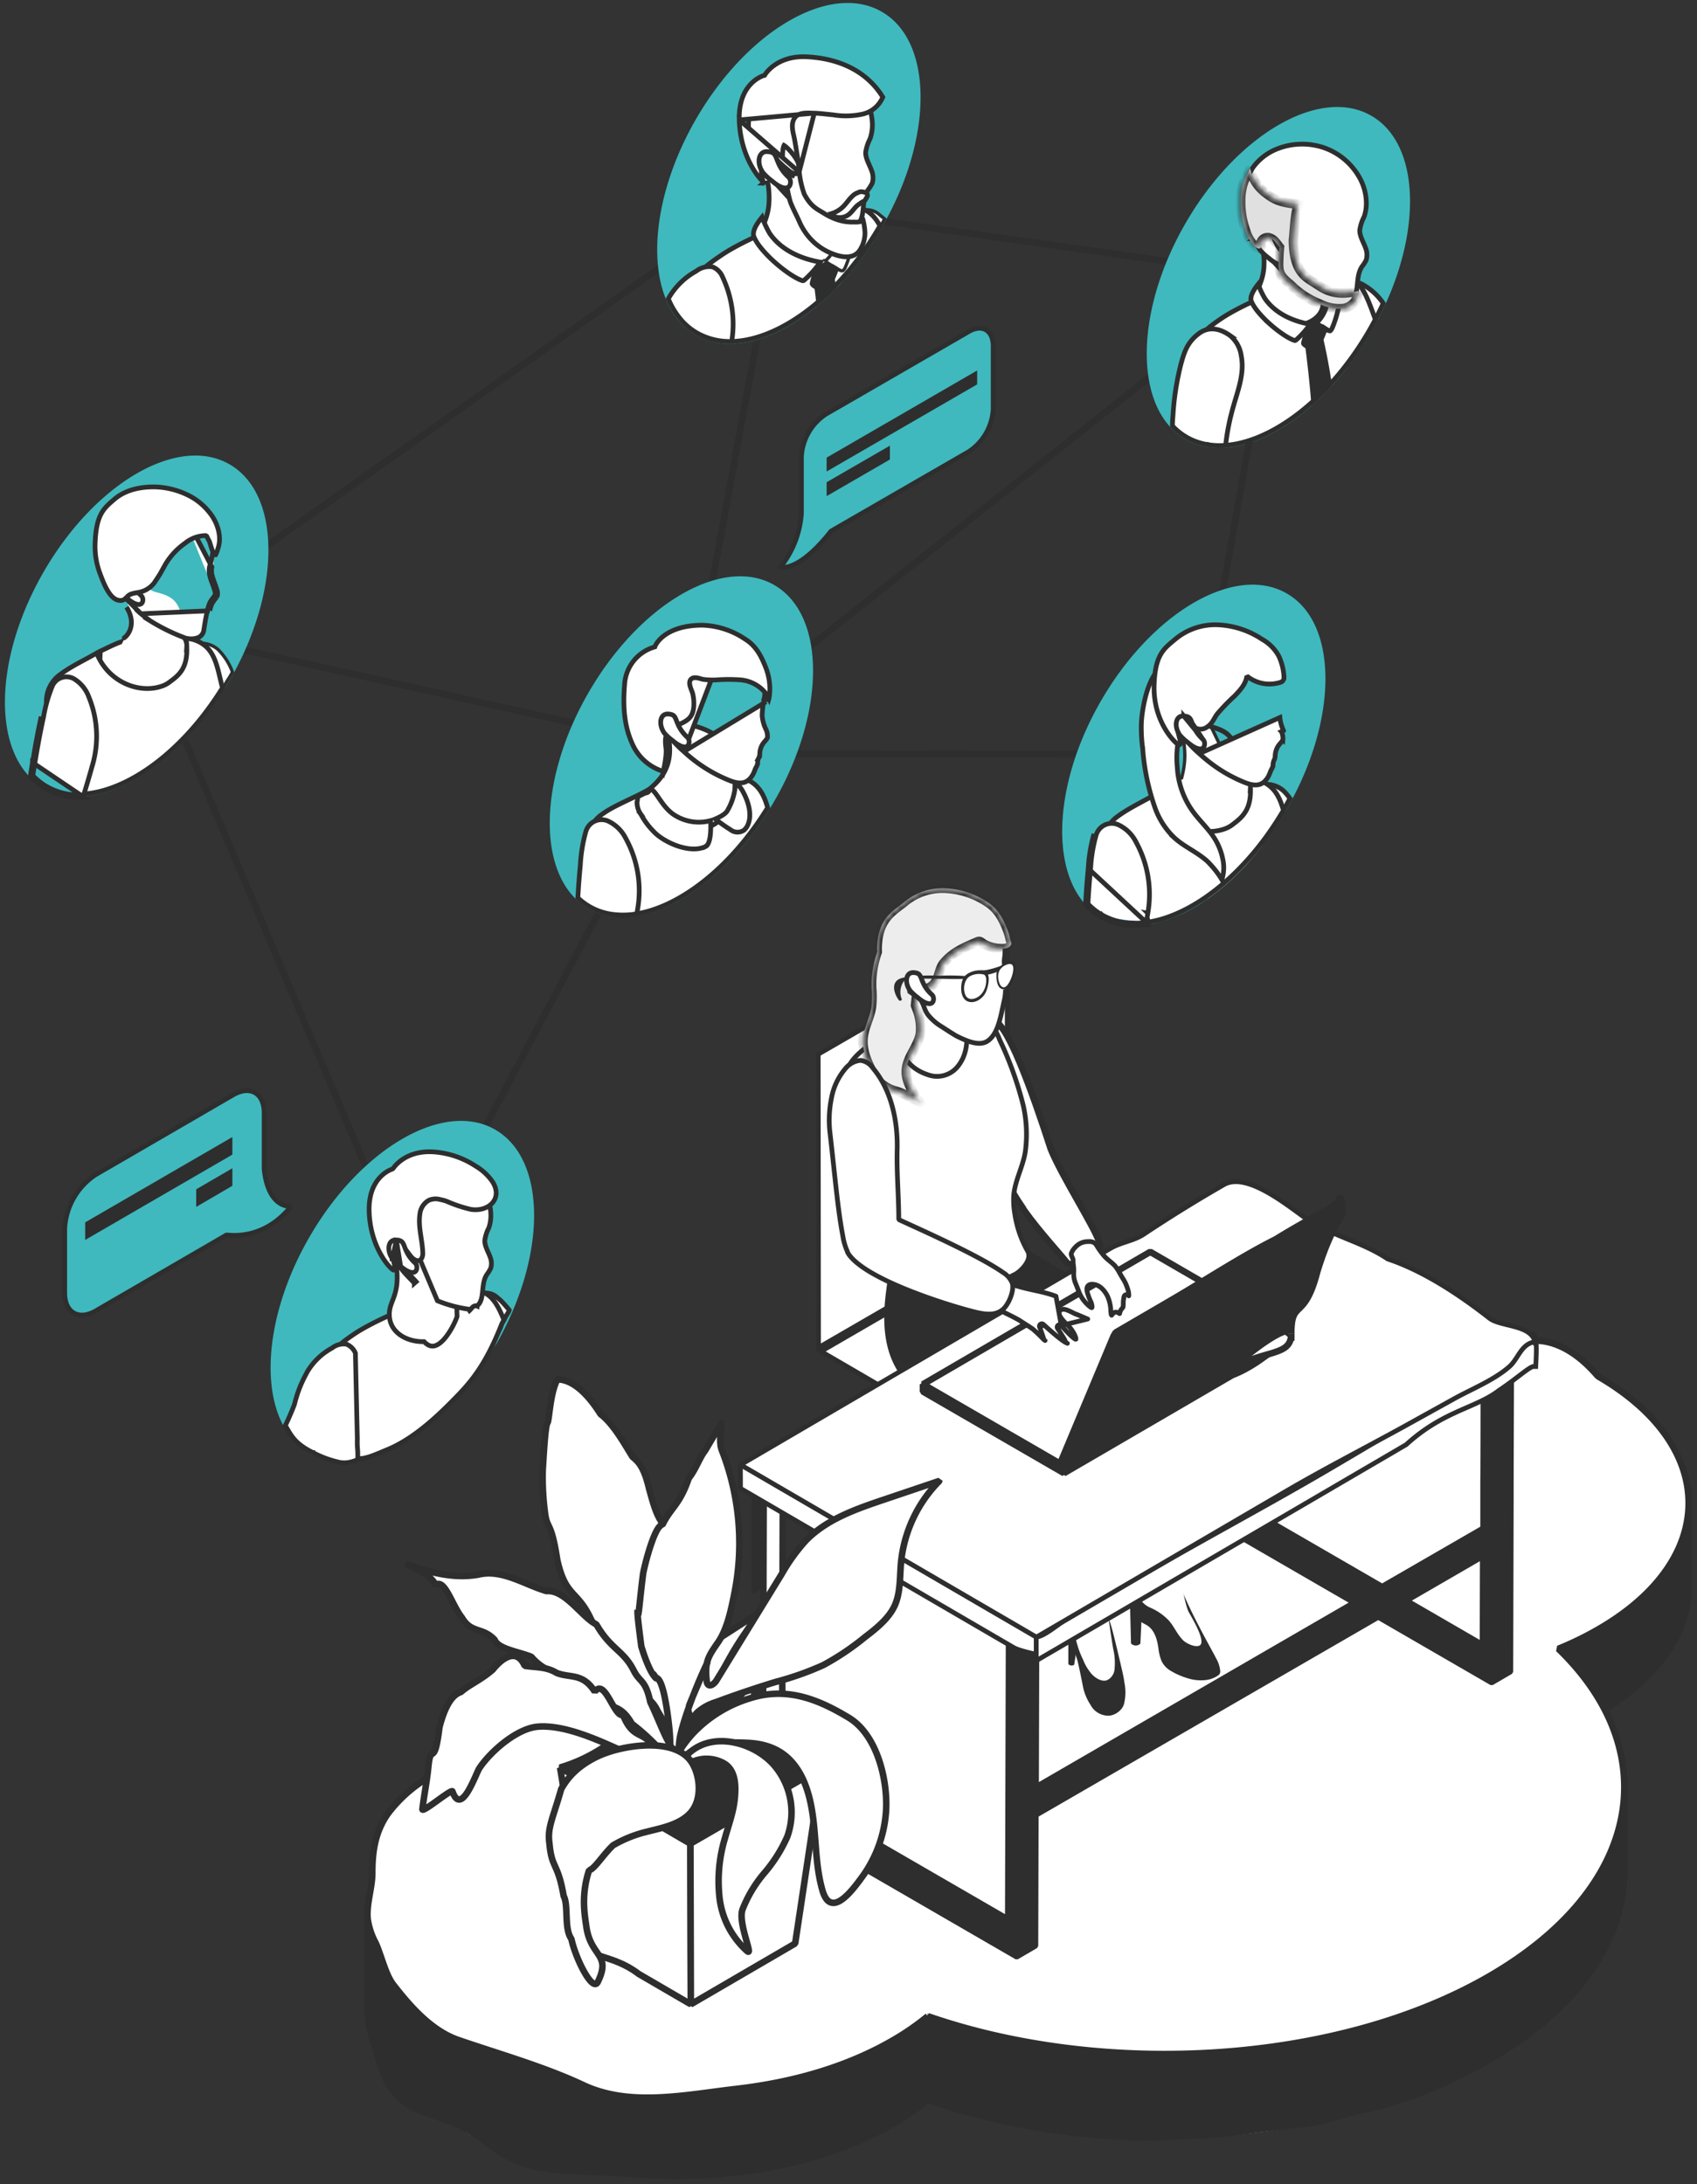 <svg xmlns="http://www.w3.org/2000/svg" xmlns:xlink="http://www.w3.org/1999/xlink" width="258" height="332"><rect width="100%" height="100%" fill="#333333" stroke="none"/><g transform="scale(.981 .982)"><svg xmlns="http://www.w3.org/2000/svg" width="263" height="338" fill="none"><path fill="#2E2E2E" d="M178.051 57.813l-52.884 41.861c.161.363.245.755.249 1.151l52.869-41.861a3.363 3.363 0 01-.234-1.151zM136.696 33.678a4.038 4.038 0 01-.262 1.038l44.739 6.312c.082-.36.229-.701.432-1.009l-44.909-6.34z"/><path fill="#3FB9BE" d="M214.79 46.926c-.39.86-.802 1.705-1.249 2.557a47.15 47.15 0 01-4.448 7.012 44.098 44.098 0 01-2.653 3.205 41.293 41.293 0 01-3.193 3.133c-4.257 3.75-8.847 6.045-12.969 6.443a11.953 11.953 0 01-3.391-.128 9.867 9.867 0 01-3.193-1.165 9.768 9.768 0 01-2.363-1.918c-5.498-6.01-4.718-19.182 2.363-31.444 7.967-13.818 20.887-21.313 28.854-16.688 7.13 4.128 7.882 16.532 2.242 28.993z"/><path fill="#E3E5FA" d="M261.735 232.719v12.972c0 6.394-3.852 12.788-11.514 17.953v-12.973c7.662-5.143 11.493-11.544 11.514-17.952zM250.185 250.671v12.973c-.745.497-1.518.98-2.334 1.456a50.694 50.694 0 01-6.385 3.105l.042-12.973a49.034 49.034 0 006.343-3.104 40.577 40.577 0 002.334-1.457z"/><path fill="#CED4F1" d="M251.731 276.716l-.035 12.972c0 9.606-5.775 19.182-17.254 26.905l.042-12.966c11.472-7.715 17.219-17.306 17.247-26.911z"/><path fill="#CED4F1" d="M234.484 303.649l-.042 12.965a55.112 55.112 0 01-3.548 2.202c-15.608 9.094-36.736 13.08-57.204 11.957v-12.965c20.468 1.115 41.589-2.842 57.212-11.964a61.312 61.312 0 003.547-2.195h.035z"/><path fill="#CED4F1" d="M173.761 317.786v12.966a110.671 110.671 0 01-29.975-5.684l.043-12.972a110.85 110.85 0 0029.968 5.683l-.036.007z"/><path fill="#E3E5FA" d="M143.786 312.103l-.042 12.972c-.95.787-1.94 1.525-2.966 2.21l.043-12.973a36.654 36.654 0 002.965-2.209zM140.821 314.305l-.043 12.973a42.179 42.179 0 01-2.363 1.477c-10.415 6.06-24.497 8.724-38.141 7.978v-12.972c13.651.746 27.726-1.911 38.141-7.971a46.987 46.987 0 002.37-1.485h.036z"/><path fill="#E3E5FA" d="M100.31 323.768v12.972a78.96 78.96 0 01-10.507-1.271 68.679 68.679 0 01-9.897-2.657c-3.15-3.375-6.123 0-8.854-4.043-4.697-3.431-8.216-6.102-10.564-9.235-2.349-3.688-3.548-4.064-3.505-10.472v-6.486-6.487a16.353 16.353 0 003.505 10.479c2.348 1.719 5.867 6.117 10.57 9.236 2.725 1.264 5.676-.476 8.848 4.042 3.15 3.723 6.477.1 9.932 2.657 3.47.659 6.98 1.084 10.508 1.272l-.036-.007z"/><path fill="#2E2E2E" stroke="#2E2E2E" stroke-linejoin="bevel" stroke-width="1.012" d="M247.851 252.128a49.034 49.034 0 01-6.343 3.104l-.043 12.973a50.64 50.64 0 006.386-3.105c9.223-5.364 13.827-12.383 13.848-19.409v-12.972c-.021 7.033-4.632 14.052-13.848 19.409zM230.965 305.822c-23.582 13.726-59.68 15.815-87.179 6.281a39.353 39.353 0 01-5.335 3.694c-11.132 6.472-26.449 9.065-40.95 7.772-4.832-.433-8.853-.428-14.048-2.593s-8.663-3.183-12.394-5.179c-4.802-2.569-9.054-5.413-10.571-9.236-1.523-3.777-3.512-3.403-3.505-10.479-.002 2.27 0 4.169 0 6.487v6.486c0 2.842-.463 3.212 1.886 10.238 2.348 8.568 8.203 7.011 14.212 10.777 3.795 2.38 5.732 4.653 10.698 5.491 4.52.76 9.16.54 13.722.945 14.501 1.3 29.797-1.293 40.95-7.772a39.173 39.173 0 005.328-3.687 110.189 110.189 0 0033.345 5.818c4.004.009 11.91-.509 11.91-.509s8.774-1.139 13.449-1.622c2.882-.298 5.964-1.57 8.681-2.11 6.761-1.343 13.863-4.398 19.808-7.857 13.828-8.043 20.745-18.571 20.774-29.128l.035-12.973c-.078 10.593-6.995 21.114-20.816 29.156z"/><path fill="#fff" stroke="#2E2E2E" stroke-linejoin="bevel" stroke-width="1.012" d="M247.638 213.04c4.661 2.699 8.173 5.818 10.514 9.143 7.038 9.981 3.612 21.853-10.301 29.945a49.034 49.034 0 01-6.343 3.104c16.517 15.928 13.033 36.872-10.542 50.59-23.576 13.719-59.681 15.815-87.18 6.281a39.29 39.29 0 01-5.335 3.694c-7.407 4.305-15.906 6.593-24.37 7.566-7.932.916-16.453 2.806-23.689-.597-6.052-2.841-13.04-4.809-19.333-6.969-4.377-1.499-7.733-5.556-10.067-8.525-1.249-1.578-1.902-4.625-2.781-6.529a11.035 11.035 0 01-1.22-3.631c-.242-2.401.709-4.802.709-7.21 0-3.297.44-6.288 2.362-9.073a21.719 21.719 0 015.222-4.973 70.043 70.043 0 0114.04-7.637 141.47 141.47 0 017.52-2.899c1.264-.454 2.526-.888 3.796-1.335.064 0 3.335-.81 3.023-.405 3.022-3.9 6.215-4.483 9.514-5.556 5.505-2.131 11.351-6.607 17.176-10.024l59.865-34.946a54.905 54.905 0 0112.337-5.179c4.456-.924 9.188-2.473 14.019-2.593 4.832.497 9.755-.86 14.587 0 4.838 1.69 9.585 3.829 14.054 2.593 4.47-1.236 8.684.795 12.423 5.165z"/><path fill="#2E2E2E" d="M167.376 251.723l-.901 5.982a.707.707 0 01-.908-.107v-7.197l1.809 1.322z"/><path fill="#2E2E2E" d="M174.187 263.815a2.08 2.08 0 01-.426.76 2.897 2.897 0 01-1.745 1.001 3.019 3.019 0 01-1.298-.177 3.075 3.075 0 01-1.717-1.499 8.048 8.048 0 01-1.114-2.572c-.092-.433-.773-3.993-1.007-4.604-.235-.611-1.476-5.065-1.27-6.763a1.546 1.546 0 01.546-1.08c.352-.263.76-.44 1.192-.518.422-.034.847-.01 1.263.071.244.001.486.055.709.156.617.32 1.157-.512 1.589 0a14.979 14.979 0 011.327 3.204c.199.583 1.107 4.383 1.419 5.726.22.973.475 1.947.603 2.941a7.551 7.551 0 01-.071 3.354zM175.279 254.401l-.17-6.948 1.958-.234-.333 7.211a1.015 1.015 0 01-1.455-.029z"/><path fill="#2E2E2E" d="M188.44 256.66a4.84 4.84 0 01.667 1.997.71.71 0 01-.348.71 4.173 4.173 0 01-1.979.711 6.822 6.822 0 01-2.128-.128c-1.118-.267-2.19-.7-3.179-1.286a3.56 3.56 0 01-1.419-1.456 7.038 7.038 0 01-.525-2.047c-.184-1.314-.56-2.735-1.653-3.488-.298-.206-.638-.348-.951-.547-2.27-1.421-2.348-4.696-.709-6.628.88-1.052 1.83-.846 2.916-.22 1.298.76 1.887 2.017 2.795 3.154.128.166.263.322.405.469.972 1.023 0-4.092.503-2.679 1.334 3.922 5.25 10.643 5.605 11.438z"/><path fill="#fff" d="M184.985 218.354a75.814 75.814 0 00-2.001 11.48c-.333 2.544-.957 14.92 1.49 20.411.561 1.258-3.611-2.607-4.746-3.381-.788-.533-2.306-1.791-2.284-2.743.127-5.385-2.044-14.343-2.682-19.686a36.093 36.093 0 011.284-13.242l8.939 7.161z"/><path fill="#fff" d="M183.573 247.95c.13.449.296.886.497 1.308.17.412 3.044 4.859 1.83 5.47-.709.348-2.128-.391-2.525-.796-.965-.98-1.292-1.939-2.164-3.005a8.804 8.804 0 00-3.001-2.089 3.411 3.411 0 01-1.228-.923 3.232 3.232 0 01-.574-2.536c.106-.471.271-.927.489-1.357a4.52 4.52 0 00.539-1.265c.055-.83.31-1.635.745-2.344 0 0 5.286 7.111 5.392 7.537z"/><path fill="#FFC7AD" d="M175.89 205.886c-.71 9.356-3.207 23.991-3.988 33.333-.212 2.558-.546 10.294.448 15.878.241 1.35-3.342 1.336-4.513.619-.816-.498-1.66-4.263-1.617-5.208.234-5.776-2.533-14.209-3.434-19.544-.915-5.463 0-13.179 2.263-18.23.461-1.03 1.128-2.131 2.235-2.344l8.606-4.504z"/><path fill="#fff" d="M171.079 250.586c.142.639.71-.71.745-.092.036.618.575 4.092.71 4.809.225.963.294 1.956.206 2.942a2.094 2.094 0 01-1.107 1.818c-.844.363-1.88-.291-2.483-.966a7.655 7.655 0 01-1.306-2.202 13.65 13.65 0 01-.936-2.466 18.474 18.474 0 01-.71-5.243c.115-.797.313-1.58.589-2.337.293.207.573.432.837.675l3.179 2.757c.454.348.156-.249.276.305z"/><path fill="#329498" d="M163.119 213.885v1.542a10.465 10.465 0 00-9.478 0v-1.542a10.46 10.46 0 019.478 0z"/><path fill="#329498" d="M154.18 213.622a5.704 5.704 0 00-.511.263v1.542c.17-.093.34-.185.518-.27l-.007-1.535zM153.669 213.885v1.542l-24.072 13.761.007-1.542 24.065-13.761zM127.646 231.895v-1.542c0-.987.653-1.975 1.944-2.728v1.542c-1.284.774-1.944 1.762-1.944 2.728z"/><path fill="#329498" d="M129.597 227.632v1.542c-1.291.753-1.944 1.74-1.944 2.728v-1.542c0-.987.653-1.975 1.944-2.728z"/><path fill="#D2D1E2" d="M127.227 234.552c-1.951-1.13-2.923-2.615-2.916-4.092v1.541c0 1.478.972 2.963 2.923 4.092l9.571 5.513v-1.854l-9.578-5.2z"/><path fill="#9B9BBB" d="M129.597 227.632l24.072-13.761c.163-.092.333-.185.511-.263v-2.174c-.974.258-1.911.64-2.788 1.137l-24.207 13.853c-3.853 2.238-3.831 5.883.042 8.128 0 0 9.401 5.115 9.578 5.2l2.128-1.229-.354-.192-8.968-5.186c-2.604-1.513-2.618-3.978-.014-5.513z"/><path fill="#9B9BBB" d="M136.805 239.752l2.129-1.236 14.586 8.433-2.128 1.236-14.587-8.433z"/><path fill="#329498" d="M156.379 247.233l-2.128 1.236a2.83 2.83 0 01-2.838-.284l2.128-1.236a2.84 2.84 0 002.838.284z"/><path fill="#329498" d="M153.896 247.148l-.376-.199-2.128 1.236c.121.075.246.141.376.199a2.64 2.64 0 002.483.085l2.128-1.236a2.667 2.667 0 01-2.483-.085zM157.515 249.194l-2.129 1.236c.113-.067.222-.14.327-.22 1.071-.86 1.525-2.529 1.234-4.582l2.128-1.244c.291 2.061-.163 3.73-1.234 4.583a2.09 2.09 0 01-.326.227z"/><path fill="#329498" d="M159.132 244.924c0-.177 0-.355-.057-.54l-2.128 1.244c0 .177.042.362.057.539.149 1.805-.312 3.261-1.291 4.043-.105.08-.214.153-.327.22l2.129-1.236a2.09 2.09 0 00.326-.227c.979-.775 1.44-2.231 1.291-4.043zM155.386 231.575l2.129-1.236 1.56 14.045-2.128 1.236-1.561-14.045z"/><path fill="#329498" d="M149.867 223.064l2.128-1.236c2.717 1.57 5.037 5.151 5.52 8.525l-2.129 1.236c-.482-3.374-2.802-6.955-5.519-8.525z"/><path fill="#329498" d="M149.867 223.064l2.128-1.236a9.838 9.838 0 012.462 2.074l-2.129 1.236a9.994 9.994 0 00-2.461-2.074z"/><path fill="#329498" d="M152.328 225.138l2.129-1.236a13.434 13.434 0 012.171 3.418l-2.129 1.243a13.58 13.58 0 00-2.171-3.425z"/><path fill="#329498" d="M154.499 228.563l2.129-1.244c.431.962.729 1.978.887 3.02l-2.129 1.236a11.555 11.555 0 00-.887-3.012zM156.039 217.728l2.128-1.236 23.632 13.676-2.128 1.243-23.632-13.683zM184.652 230.474l-2.129 1.236a2.825 2.825 0 01-1.456.244 2.824 2.824 0 01-1.381-.521l2.128-1.243c1.064.604 2.086.703 2.838.284z"/><path fill="#329498" d="M182.168 230.367a3.218 3.218 0 01-.376-.199l-2.128 1.243c.128.072.248.135.376.192a2.617 2.617 0 002.483.086l2.128-1.237a2.622 2.622 0 01-2.483-.085zM185.823 232.413l-2.129 1.244c.115-.068.224-.144.327-.228 1.078-.852 1.525-2.522 1.234-4.582l2.128-1.236c.291 2.053-.156 3.722-1.234 4.582a1.983 1.983 0 01-.326.22z"/><path fill="#329498" d="M187.411 228.151c0-.178 0-.363-.064-.54l-2.128 1.236c0 .185.05.362.064.54.142 1.804-.319 3.261-1.298 4.042-.103.084-.212.16-.327.228l2.129-1.244c.115-.062.225-.136.326-.22.979-.781 1.44-2.238 1.298-4.042zM183.658 214.794l2.129-1.236 1.561 14.045-2.129 1.244-1.561-14.053z"/><path fill="#329498" d="M178.138 206.319l2.129-1.243c2.724 1.577 5.044 5.15 5.52 8.525l-2.129 1.243c-.475-3.403-2.802-6.984-5.52-8.525z"/><path fill="#329498" d="M178.138 206.319l2.129-1.243a10.18 10.18 0 012.462 2.074l-2.129 1.243a9.82 9.82 0 00-2.462-2.074z"/><path fill="#329498" d="M180.6 208.365l2.129-1.243a13.631 13.631 0 012.171 3.424l-2.129 1.236a13.445 13.445 0 00-2.171-3.417z"/><path fill="#329498" d="M182.771 211.782l2.129-1.236c.434.958.732 1.972.887 3.012l-2.129 1.244a11.612 11.612 0 00-.887-3.02z"/><path fill="#329498" d="M178.138 206.319c2.718 1.57 5.045 5.151 5.52 8.525l1.561 14.045c.291 2.061-.156 3.73-1.235 4.583-1.078.852-2.653.795-4.32-.171l-23.64-13.718v-1.855l23.633 13.683c1.199.711 2.327.711 3.093.121.766-.589 1.085-1.811.88-3.289l-1.561-14.045a8.972 8.972 0 00-3.945-6.06l-24.881-14.387v-1.847l24.895 14.415z"/><path fill="#fff" stroke="#2E2E2E" stroke-width=".732" d="M156.085 146.267l.042 45.405-29.272 16.926-.049-45.405 29.279-16.926zM182.142 207.263l-29.175 16.905-25.728-14.971 29.182-16.905 25.721 14.971z"/><path fill="#D2D1E2" d="M153.534 221.892l.014 3.41 29.904-17.328-.007-3.403-29.911 17.321z"/><path fill="#FFC7AD" d="M175.088 219.37c1.667 1.378 3.115 9.861-3.661 9.676-3.498-.1-6.534-2.479-9.571-4.391-1.724-1.094-.858-2.976-2.646-3.893-8.272-4.262-18.865-6.55-17.346-16.56.17-1.115.468-5.861 1.333-6.394.625-.391 4.123.845 4.91.98 7.57 1.258 8.514 1.286 9.798 2.132.205 5.683 1.121 6.678 4.256 8.525 1.405.895 11.664 8.888 12.927 9.925z"/><path fill="#2E2E2E" stroke="#2E2E2E" stroke-linejoin="bevel" stroke-width="1.012" d="M178.493 221.238a39.133 39.133 0 01-4.455 2.65c-2.739 1.371-6.385 2.764-9.485 2.465-2.611-.255-4.584-3.076-6.96-4.028-7.464-2.962-10.607-3.623-15.431-7.466-4.704-3.73-5.08-9.492-4.293-15.197.164-1.222.284-2.465.518-3.673.128-.66.27-1.967.916-2.372.645-.405 4.966 1.023 5.902 1.179 9.11 1.513 12.48-1.861 13.984-.831 3.902 2.657 7.953 5.079 12.061 7.431 3.185 1.833 6.236 3.779 9.343 5.74 1.59 1.002 2.618 2.693 3.441 4.369.71 1.421 1.008 3.879.121 5.25a7.14 7.14 0 01-1.88 1.784c-1.256.916-2.504 1.833-3.782 2.699z"/><path fill="#fff" d="M141.483 153.699c-1.849.422-.911 5.448-2.649 6.207v14.976h11.919V158.13l-9.27-4.431z"/><path fill="#fff" stroke="#2E2E2E" stroke-linejoin="bevel" stroke-width="1.012" d="M170.356 192.231c-.965-2.685-5.818-10.202-7.506-14.358-2.803-8.639-7.053-20.695-9.181-19.828-.894.355 4.604 17.54 3.718 18.123-1.178.767-2.54 1.222-2.64 2.309-.198 2.06 1.654 5.449 3.832 8.618v.042c.078.107.148.22.227.334 2.291 3.204 5.626 6.799 6.449 7.879 1.078 1.357 6.016-.561 5.101-3.119z"/><path fill="#fff" stroke="#2E2E2E" stroke-linejoin="bevel" stroke-width=".732" d="M130.909 167.131a6.018 6.018 0 00.227 2.217 53.914 53.914 0 003.512 8.454c1.377 2.842 2.682 5.769 3.207 8.888.309 2.035.386 4.099.227 6.152a27.395 27.395 0 00-.17 2.934 7.078 7.078 0 000 .966c.064.363.248.476.582.746a14.513 14.513 0 0010.443 2.75c.213 0 .426-.05.624-.093a16.94 16.94 0 001.299-.305 38.898 38.898 0 006.52-2.615c.979-.561 2.618-2.301 1.88-3.552a16.719 16.719 0 01-2.001-5.854 11.573 11.573 0 01-.142-2.927c.241-2.259 1.419-4.326 1.781-6.593.326-2.415.213-4.87-.334-7.246a53.768 53.768 0 00-3.646-10.109 8.385 8.385 0 00-1.526-2.586 5.293 5.293 0 00-3.611-1.244c0 2.735.568 5.421-1.227 7.815a4.123 4.123 0 01-4.803 1.421c-3.186-1.059-4.449-3.517-4.917-6.657-.319.199-.809.057-1.149.263-3.015 1.79-6.492 3.737-6.776 7.175z"/><path fill="#fff" stroke="#2E2E2E" stroke-width=".732" d="M143.193 155.821l-.005-.016-.007-.016a10.428 10.428 0 00-.801-1.568l-.001-.001a10.798 10.798 0 00-1.923-2.286c-.287-.262-.461-.603-.579-1.011-.101-.349-.156-.721-.214-1.118l-.034-.233h0l-.001-.004a9.245 9.245 0 01.682-5.254 7.871 7.871 0 011.476-2.17 8.571 8.571 0 018.308-2.282 12.42 12.42 0 012.29.937l.009.005.01.004a5.885 5.885 0 011.688 1.17c.298.336.552.709.757 1.109h0c.368.717.65 1.474.841 2.257.088.431.114.872.077 1.311l-.001.017v.017c.005.48-.018.961-.068 1.439-.04.247-.065.497-.074.747h0v.013c0 .108.017.209.028.281l.002.008c.013.081.02.129.02.172 0 .913.051 1.826.101 2.714l.027.482h0l.001.01a7.578 7.578 0 01-.148 2.238c-.095.379-.183.799-.275 1.231l-.106.498a20.5 20.5 0 01-.467 1.837c-.38 1.209-.911 2.237-1.771 2.805-.612.403-1.39.422-2.243.223-.851-.2-1.711-.601-2.439-.957h0l-.005-.002c-.221-.105-.74-.428-1.279-.773l-.561-.362c-.303-.195-.559-.361-.687-.438a7.817 7.817 0 01-1.516-1.214 8.461 8.461 0 01-.516-.582 4.48 4.48 0 01-.596-1.238z"/><mask id="a" fill="#fff"><path fill-rule="evenodd" d="M139.405 140.208c-1.595 1.205-3.339 2.523-3.459 6.435-.007.238-.004.475.011.711a15.356 15.356 0 00-.869 4.602v.903c.097 1.016.088 2.04-.028 3.055-.121.746-.372 1.464-.622 2.181-.293.839-.585 1.676-.669 2.557-.192 1.904.61 3.723 1.468 5.371a5.547 5.547 0 003.647 2.884c.751.207 1.422.575 2.098.945.532.291 1.067.584 1.648.803-1.135-1.513-2.334-3.218-2.164-5.108.093-1.063.598-2.001 1.104-2.942.454-.844.909-1.69 1.067-2.628a8.246 8.246 0 00-.589-3.9 10.506 10.506 0 01-.176-.457 74.93 74.93 0 00.183-1.646c-.051-.194-.325-.385-.604-.579l-.118-.083c-.04-.353-.062-.708-.065-1.064.283-.032.62.102.794.284a1.555 1.555 0 001.561.497 2.545 2.545 0 001.497-1.293c.196-.354.32-.753.444-1.149.167-.535.332-1.064.67-1.472a8.277 8.277 0 012.235-1.89c.57-.336 1.16-.637 1.766-.902l.915-.391c.054-.021.11-.046.166-.072.197-.091.406-.187.593-.098.126.059.245.146.366.235.112.082.224.165.344.226a5.792 5.792 0 002.738.618 1.9 1.9 0 00.909-.184.916.916 0 00.454-.498c.041-.139 0-.252-.045-.375a1.843 1.843 0 01-.048-.143c-.047-.171-.09-.342-.133-.511a9.127 9.127 0 00-.314-1.066c-.688-1.784-1.489-3.354-3.114-4.398l-.227-.149a12.967 12.967 0 00-6.385-2.011 9.27 9.27 0 00-6.194 2.032c-.273.23-.561.448-.855.67z" clip-rule="evenodd"/></mask><path fill="#EDEDED" fill-rule="evenodd" d="M139.405 140.208c-1.595 1.205-3.339 2.523-3.459 6.435-.007.238-.004.475.011.711a15.356 15.356 0 00-.869 4.602v.903c.097 1.016.088 2.04-.028 3.055-.121.746-.372 1.464-.622 2.181-.293.839-.585 1.676-.669 2.557-.192 1.904.61 3.723 1.468 5.371a5.547 5.547 0 003.647 2.884c.751.207 1.422.575 2.098.945.532.291 1.067.584 1.648.803-1.135-1.513-2.334-3.218-2.164-5.108.093-1.063.598-2.001 1.104-2.942.454-.844.909-1.69 1.067-2.628a8.246 8.246 0 00-.589-3.9 10.506 10.506 0 01-.176-.457 74.93 74.93 0 00.183-1.646c-.051-.194-.325-.385-.604-.579l-.118-.083c-.04-.353-.062-.708-.065-1.064.283-.032.62.102.794.284a1.555 1.555 0 001.561.497 2.545 2.545 0 001.497-1.293c.196-.354.32-.753.444-1.149.167-.535.332-1.064.67-1.472a8.277 8.277 0 012.235-1.89c.57-.336 1.16-.637 1.766-.902l.915-.391c.054-.021.11-.046.166-.072.197-.091.406-.187.593-.098.126.059.245.146.366.235.112.082.224.165.344.226a5.792 5.792 0 002.738.618 1.9 1.9 0 00.909-.184.916.916 0 00.454-.498c.041-.139 0-.252-.045-.375a1.843 1.843 0 01-.048-.143c-.047-.171-.09-.342-.133-.511a9.127 9.127 0 00-.314-1.066c-.688-1.784-1.489-3.354-3.114-4.398l-.227-.149a12.967 12.967 0 00-6.385-2.011 9.27 9.27 0 00-6.194 2.032c-.273.23-.561.448-.855.67z" clip-rule="evenodd"/><path fill="#2E2E2E" d="M135.946 146.643l.732.023v-.001l-.732-.022zm3.459-6.435l.441.584-.441-.584zm-3.448 7.146l.689.244.05-.139-.009-.148-.73.043zm-.869 4.602l-.731-.024-.001.012v.012h.732zm0 .903h-.732v.035l.004.034.728-.069zm-.028 3.055l.722.117.003-.017.002-.017-.727-.083zm-.622 2.181l-.691-.241.691.241zm-.669 2.557l.728.073v-.003l-.728-.07zm1.468 5.371l.653-.331-.004-.007-.649.338zm3.647 2.884l.194-.705-.011-.003-.011-.003-.172.711zm2.098.945l.352-.642-.352.642zm1.648.803l-.258.685 2.351.886-1.508-2.01-.585.439zm-2.164-5.108l.729.066v-.002l-.729-.064zm1.104-2.942l-.644-.346.644.346zm1.067-2.628l.721.122.005-.028.003-.027-.729-.067zm-.589-3.9l.677-.279-.001-.001-.676.28zm-.176-.457l-.727-.084-.02.17.058.162.689-.248zm.183-1.646h.732v-.094l-.024-.091-.708.185zm-.604-.579l.419-.601-.419.601zm-.118-.083l-.727.083.037.325.267.189.423-.597zm-.065-1.064l-.081-.727-.657.073.006.661.732-.007zm.794.284l.556-.475-.013-.016-.014-.014-.529.505zm1.561.497l.179.71.023-.006.022-.007-.224-.697zm1.497-1.293l-.64-.355-.009.016-.008.016.657.323zm.444-1.149l.699.218-.699-.218zm.67-1.472l.563.467v-.001l-.563-.466zm2.235-1.89l.366.633.005-.002-.371-.631zm1.766-.902l-.287-.673-.006.002.293.671zm.915-.391l-.261-.683-.013.005-.013.005.287.673zm.166-.072l-.305-.665.305.665zm.593-.098l-.311.661.311-.661zm.366.235l.433-.59-.433.59zm.344.226l-.335.651.009.004.326-.655zm.858.348l-.222.698h.001l.221-.698zm1.881.27l.033-.731-.025-.001-.025.001.017.731zm.908-.184l.316.66.005-.003-.321-.657zm.454-.498l.683.261.01-.026.008-.027-.701-.208zm-.045-.375l.687-.251-.687.251zm-.048-.143l.707-.19-.002-.007-.705.197zm-.133-.511l-.709.178.709-.178zm-.314-1.066l.684-.262-.001-.002-.683.264zm-3.114-4.398l-.402.612.006.004.396-.616zm-.227-.149l.402-.612-.01-.006-.392.618zm-6.385-2.011l.032-.731h-.001l-.031.731zm-6.194 2.032l-.458-.57-.007.005-.007.006.472.559zm-3.582 7.127c.056-1.842.491-3.01 1.052-3.847.573-.853 1.31-1.417 2.116-2.026l-.882-1.168c-.789.597-1.721 1.294-2.449 2.379-.739 1.101-1.237 2.548-1.3 4.617l1.463.045zm.009.646a6.94 6.94 0 01-.009-.645l-1.463-.047a8.78 8.78 0 00.011.779l1.461-.087zm-.867 4.67c.049-1.496.329-2.974.826-4.383l-1.379-.487a16.063 16.063 0 00-.91 4.821l1.463.049zm0 .878v-.903h-1.464v.903h1.464zm-.033 3.138c.122-1.066.132-2.141.03-3.208l-1.457.139c.092.966.083 1.939-.027 2.902l1.454.167zm-.658 2.339c.246-.706.52-1.485.653-2.305l-1.444-.234c-.109.672-.337 1.329-.591 2.057l1.382.482zm-.632 2.386c.074-.778.334-1.532.632-2.386l-1.382-.482c-.288.824-.613 1.745-.707 2.729l1.457.139zm1.389 4.963c-.857-1.646-1.557-3.292-1.389-4.96l-1.457-.146c-.215 2.14.689 4.132 1.548 5.782l1.298-.676zm1.313 1.607a4.826 4.826 0 01-1.309-1.6l-1.305.663a6.27 6.27 0 001.706 2.084l.908-1.147zm1.857.904a4.823 4.823 0 01-1.857-.904l-.908 1.147a6.28 6.28 0 002.421 1.18l.344-1.423zm2.278 1.014c-.665-.364-1.409-.775-2.256-1.008l-.388 1.411c.655.18 1.252.504 1.941.881l.703-1.284zm1.554.76c-.525-.197-1.016-.465-1.554-.76l-.703 1.284c.525.287 1.104.606 1.741.846l.516-1.37zm-3.151-4.489c-.199 2.214 1.204 4.142 2.308 5.613l1.17-.878c-1.166-1.555-2.161-3.037-2.02-4.603l-1.458-.132zm1.189-3.222c-.493.915-1.08 1.986-1.189 3.224l1.458.128c.078-.888.5-1.694 1.019-2.659l-1.288-.693zm.989-2.403c-.134.799-.525 1.539-.989 2.403l1.288.693c.444-.825.963-1.776 1.144-2.853l-1.443-.243zm-.543-3.5a7.526 7.526 0 01.536 3.554l1.458.134a9.003 9.003 0 00-.641-4.246l-1.353.558zm-.189-.488c.059.164.122.327.189.489l1.352-.56c-.058-.14-.112-.281-.164-.424l-1.377.495zm.14-1.894c0-.034.001-.027-.012.097a187.817 187.817 0 01-.166 1.465l1.454.169.126-1.096.042-.386c.007-.068.02-.184.02-.249h-1.464zm-.29.021c.148.103.25.175.323.239.034.03.044.044.043.042 0-.001-.032-.04-.052-.116l1.416-.371c-.085-.323-.315-.543-.442-.654-.146-.129-.321-.25-.451-.341l-.837 1.201zm-.123-.086l.123.086.837-1.201a4.302 4.302 0 01-.113-.079l-.847 1.194zm-.374-1.654c.004.381.027.762.07 1.14l1.454-.166a9.561 9.561 0 01-.06-.988l-1.464.014zm2.055-.228a1.68 1.68 0 00-.631-.404 1.708 1.708 0 00-.773-.102l.162 1.454s.01-.001.031.002a.414.414 0 01.138.05c.017.011.021.016.015.01l1.058-1.01zm.403.279a.825.825 0 01-.376-.249l-1.112.95c.276.324.638.564 1.044.694l.444-1.395zm.45.014a.82.82 0 01-.45-.014l-.444 1.395c.405.129.839.142 1.252.038l-.358-1.419zm.58-.339a1.8 1.8 0 01-.625.352l.448 1.393a3.27 3.27 0 001.134-.637l-.957-1.108zm.439-.568c-.107.217-.256.41-.439.568l.957 1.108c.331-.287.602-.637.795-1.029l-1.313-.647zm.402-1.044c-.127.411-.231.735-.385 1.012l1.28.71c.239-.431.383-.904.503-1.286l-1.398-.436zm.805-1.721c-.447.539-.648 1.217-.805 1.721l1.398.436c.176-.565.305-.947.534-1.223l-1.127-.934zm2.432-2.056a9.024 9.024 0 00-2.432 2.056l1.127.933a7.578 7.578 0 012.038-1.723l-.733-1.266zm1.84-.94c-.633.277-1.249.592-1.845.943l.743 1.261a15.96 15.96 0 011.688-.863l-.586-1.341zm.921-.393l-.915.391.575 1.346.915-.391-.575-1.346zm.148-.064l-.122.054.523 1.366c.08-.03.158-.066.21-.09l-.611-1.33zm1.21-.095a1.162 1.162 0 00-.777-.068c-.182.045-.349.124-.433.163l.611 1.33a2.909 2.909 0 01.167-.07c.002-.001-.018.005-.053.003a.364.364 0 01-.138-.035l.623-1.323zm.487.307c-.108-.079-.286-.213-.487-.307l-.623 1.323c.049.024.11.066.244.164l.866-1.18zm.246.166a2.096 2.096 0 01-.246-.166l-.866 1.18c.102.075.262.194.442.287l.67-1.301zm.745.301a5.176 5.176 0 01-.754-.306l-.652 1.31c.31.155.632.285.962.391l.444-1.395zm1.642.236a5.082 5.082 0 01-1.642-.236l-.443 1.395c.684.217 1.4.32 2.118.304l-.033-1.463zm.608-.113a1.168 1.168 0 01-.558.113l-.067 1.462a2.64 2.64 0 001.258-.255l-.633-1.32zm.087-.098a.186.186 0 01-.091.1l.642 1.315a1.64 1.64 0 00.816-.894l-1.367-.521zm-.048.136l.021.061c.003.01.002.007 0-.004a.304.304 0 01.009-.14l1.403.415c.119-.4-.021-.732-.059-.834l-1.374.502zm-.067-.204c.023.086.051.162.067.204l1.374-.502a1.376 1.376 0 01-.028-.082l-1.413.38zm-.136-.523c.042.168.087.348.138.53l1.409-.394c-.045-.16-.085-.321-.128-.492l-1.419.356zm-.288-.983c.117.305.196.618.288.983l1.419-.356a9.775 9.775 0 00-.34-1.15l-1.367.523zm-2.827-4.043c1.42.912 2.151 2.293 2.828 4.045l1.365-.527c-.7-1.814-1.571-3.573-3.401-4.749l-.792 1.231zm-.233-.154l.227.15.804-1.224-.227-.149-.804 1.223zm-6.015-1.891c2.139.094 4.216.748 6.024 1.897l.785-1.235a13.697 13.697 0 00-6.745-2.124l-.064 1.462zm-5.704 1.872a8.532 8.532 0 015.705-1.872l.062-1.462a9.994 9.994 0 00-6.683 2.193l.916 1.141zm-.872.683c.291-.22.596-.45.886-.694l-.944-1.119c-.255.215-.528.421-.824.645l.882 1.168z" mask="url(#a)"/><path fill="#fff" d="M156.373 152.394s-.54 1.369-1.441.481c-1.419-1.421.48-3.367.48-3.367s3.363-1.924.961 2.886z"/><path fill="#2E2E2E" d="M152.534 150.287c-1.036-.298-2.838.178-3.306 1.257-.469 1.08-.383 2.92.638 3.425 1.022.504 2.341-.235 2.888-1.322.369-.724.951-3.033-.22-3.36zm.199 2.337a3.06 3.06 0 01-.625 1.229c-.582.711-2.008 1.293-2.511.135-.426-1.009-.107-2.479.801-2.912a3.011 3.011 0 012.086-.214c.476.221.391 1.187.249 1.762z"/><path fill="#2E2E2E" d="M149.788 151.104a33.29 33.29 0 00-4.214-.057 27.485 27.485 0 00-4.704.149c-.709.107-1.724.185-2.128.917-.468.852.049 2.025.546 2.699.185.249.603 0 .426-.248a2.933 2.933 0 01.383-2.707c.341-.305 1.603-.263 2.064-.305.93-.079 1.859-.057 2.789-.043 1.539 0 3.136.092 4.767 0 .078.014.163-.391.071-.405z"/><path fill="#fff" stroke="#2E2E2E" stroke-width=".732" d="M141.607 150.56h0c.449.027.666.129.798.245.142.124.238.307.364.621l.067.17c.241.616.573 1.467 1.592 2.387h0l.002.001c.141.126.238.343.252.591.014.248-.059.472-.187.611-.114.124-.308.223-.653.162-.362-.064-.88-.306-1.565-.886l-.01-.009-.011-.008a7.473 7.473 0 01-1.22-1.111c-.486-.678-.621-1.43-.491-1.972.065-.27.191-.476.358-.609.163-.131.39-.213.704-.193z"/><path fill="#2E2E2E" stroke="#2E2E2E" stroke-linejoin="bevel" stroke-width="1.012" d="M190.448 185.12c0 .056 2.973 3.651 2.973-1.727 0-.156 1.497 2.92 1.497.867 0 1.549-2.973.128-2.973 1.726 0 .441-1.497 1.762-1.497-.866z"/><path fill="#2E2E2E" stroke="#2E2E2E" stroke-linejoin="bevel" stroke-width="1.012" d="M191.945 185.987c0-2.295 2.973-3.098 2.973-1.727v7.815c0 2.686-.001 9.889-.05 17.207l-.05 17.2v7.814l-2.973 1.727v-7.815l.05-17.207c0-7.978 0-11.132.05-17.199-.007-4.149 0-7.162 0-7.815zM229.809 207.882c0-1.605 2.973-4.611 2.973-1.726 0-2.394 1.49.881 1.49.859 0 2.025-2.973-1.108-2.973 1.734.014 1.883-1.49.32-1.49-.867zM116.862 227.575l2.973-1.726 1.497.867-2.973 1.726-1.497-.867z"/><path fill="#fff" stroke="#2E2E2E" stroke-linejoin="bevel" stroke-width="1.012" d="M118.359 228.442l2.973-1.726-.142 50.043-2.973 1.726.142-50.043z"/><path fill="#2E2E2E" stroke="#2E2E2E" stroke-linejoin="bevel" stroke-width="1.012" d="M156.237 250.338l2.973-1.727 1.49.86-2.973 1.733-1.49-.866z"/><path fill="#8F747D" d="M193.775 188.501c0 4.313-1.277-3.722-1.277-.71 0-1.698-1.326 5.591-3.313 8.852l-7.307 19.473-10.642 28.325 1.277.71 10.642-28.325 7.3-19.473c1.994-8.468 3.32-4.483 3.32-8.852z"/><path fill="#A38B93" d="M196.585 186.874c0-1.264-1.27-5.413-1.27-.71 0-2.963-2.838-1.961-2.838 1.627 0 .383 1.277-.54 1.277.71.021-1.911 2.831-.568 2.831-1.627z"/><path fill="#6B5864" d="M193.775 188.501c0-2.131-1.327-.348-3.32 8.852l-7.301 19.473-10.642 28.325 2.838-1.627 10.642-28.325c2.661-7.104 5.314-12.162 7.308-19.473 1.986-3.211 3.313-9.846 3.313-8.852-.028 3.687-2.838 1.215-2.838 1.627z"/><path fill="#A38B93" d="M175.223 199.229l-1.27-.739-2.817 1.627 1.27.739 2.817-1.627z"/><path fill="#4B3D46" d="M172.406 200.856l-1.27-.739 21.49 31.941 1.277.739-21.497-31.941z"/><path fill="#6B5864" d="M175.223 199.229l-2.817 1.627 21.497 31.941 2.81-1.627-21.49-31.941z"/><path fill="#fff" stroke="#2E2E2E" stroke-linejoin="bevel" stroke-width=".732" d="M114.748 226.722l.014 3.681 45.839 26.676-.008-3.68-45.845-26.677z"/><path fill="#2E2E2E" stroke="#2E2E2E" stroke-linejoin="bevel" stroke-width=".732" d="M118.309 245.528l.036-12.994a19.511 19.511 0 01-1.497-.49l-.043 14.372a3.666 3.666 0 011.504-.888zM231.313 208.748c0 .128-1.49 3.212-1.49-.866v7.431c0 2.522 0 12.191-.042 13.796v7.432l-15.58 8.987-19.418-11.225-2.973 1.726v-7.815c0-4.689.035-10.948.05-17.206 0-5.357 0-13.811.049-17.2v-7.815c0-2.096-1.497.59-1.497-.867v8.092c0 8.703 0 12.674-.049 17.797 0 6.472-.036 12.937-.05 17.76-.014 4.824 0 8.085 0 8.085l19.425 11.225-49.102 28.418.057-20.411a21.654 21.654 0 01-4.456-1.336l-.12 42.186-34.913-20.184-2.973 1.734.057-19.424a20.293 20.293 0 014.548-3.047c-.398-.38-.768-.789-1.107-1.222-1.809.554-3.994-.114-4.427-2.359l-.582-1.044a2.269 2.269 0 01-.206-.242 44.561 44.561 0 00-1.724 2.416c-4.32 6.55-7.307 14.521-7.804 22.407 1.675-5.449 5.3-10.614 9.138-14.82.206-.227.419-.44.632-.654l-.057 18.841 40.865 23.629 2.973-1.733.056-20.248 53.005-30.626 17.573 10.159 2.973-1.734.071-25.881c0-6.472.035-14.258.049-17.796v-8.085c.008.597-2.951.092-2.951 1.719zm-1.625 45.738l-11.614-6.713 11.65-6.743-.036 13.456z"/><path fill="#fff" stroke="#2E2E2E" stroke-linejoin="bevel" stroke-width=".732" d="M160.593 253.399v3.68l38.709-22.577 18.631-10.877c5.732-5.229 10.748-5.627 14.331-8.362 3.583-2.38 5.732-4.696 5.732-3.353 0-1.002.405-5.186-.397-5.47-1.007-.356-2.76 3.459-3.547 4.156-3.037 2.777-7.542 4.66-11.075 6.77a13963.93 13963.93 0 01-11.933 7.104l-3.832 2.26c-10.117 5.974-20.574 11.487-30.805 17.448l-11.394 6.657c-.936.525-3.277 2.564-4.42 2.564z"/><path fill="#fff" stroke="#2E2E2E" stroke-linejoin="bevel" stroke-width=".732" d="M114.776 226.744l45.846 26.677 38.68-22.585c6.016-3.51 12.274-6.707 18.382-10.067l7.705-4.263c2.739-1.506 6.158-2.877 8.514-4.937 1.419-1.243 1.795-3.467 3.888-3.844.127.142.106.27.191.42-.326-3.19-5.328-2.658-7.166-4.093-4.299-3.36-10.024-7.267-15.757-9.164-4.001-2.707-8.911-3.609-12.841-6.394-2.838-1.996-9.046-7.104-12.529-5.115a219.542 219.542 0 00-12.402 7.665c-1.603 1.066-3.497 1.222-5.214 2.217l-57.297 33.483z"/><path fill="#2E2E2E" stroke="#2E2E2E" stroke-linejoin="bevel" stroke-width="1.012" d="M200.118 206.447v1.101c0-1.627-3.916 3.346-9.138 5.314l-16.956 9.868-9.131 5.314v-1.122l9.131-5.315 16.963-9.867c5.215-3.872 9.131-3.958 9.131-5.293zM164.893 226.943l-.007 1.094-21.852-12.632.007-1.101 21.852 12.639z"/><path fill="#fff" stroke="#2E2E2E" stroke-linejoin="bevel" stroke-width="1.012" d="M200.118 206.447c0 3.517-3.916 2.444-9.131 5.314l-16.963 9.868-9.131 5.293-21.852-12.639 35.218-20.496 10.933 6.323c5.463-1.037 10.926 7.772 10.926 6.337z"/><path fill="#329498" d="M207.106 186.967c0-1.918-1.05.284-1.05-.583.107 3.012.213 1.613.305-.121 0 1.656 1.05 4.973 1.05.583-.099.177-.198 2.927-.305.121z"/><path fill="#329498" d="M207.816 186.889c0-1.3-1.05 1.797-1.05-.583 0 1.186 0 2.742 0 0 0 .583 1.05.881 1.05.583 0-3.602 0 .788 0 0z"/><path fill="#2E2E2E" d="M173.534 206.582l.128-.121c.068-.058.142-.111.22-.156l8.613-5.016c4.923-2.842 11.074-2.465 15.998-9.307 4.924-.426 8.613-4.852 8.613-5.015 0-.711-.031-1.53-1.05-.583-.562.522-3.517 1.892-8.613 5.016-5.112 2.554-11.075 6.443-15.991 9.306l-8.613 5.016a1.09 1.09 0 00-.234.171l-.064.056a1.61 1.61 0 00-.156.164v.035a.155.155 0 000 .043c-.046.053-.087.11-.121.17a.282.282 0 00-.049.079c-.05.076-.093.157-.128.241l-8.258 19.679 1.05.583 7.853-18.898.313-.76c.089-.196.204-.38.34-.547l.149-.156z"/><path fill="#2E2E2E" stroke="#2E2E2E" stroke-linejoin="bevel" stroke-width="1.012" d="M207.106 186.967c.554-3.112 1-.604 1.008.575 0 .654-2.001 2.778-4.002 9.449-1.993 7.609-3.994 4.042-3.994 9.456 0-1.421-3.916.71-9.138 5.314l-16.963 9.868-9.131 5.293 7.868-18.933a2.757 2.757 0 011.128-1.706l8.613-5.015c4.924-2.842 9.269-5.61 15.998-9.307 4.924-2.614 8.613-4.454 8.613-4.994z"/><path fill="#fff" stroke="#2E2E2E" stroke-linejoin="round" stroke-width=".732" d="M174.774 199.55h0l.004.013c.117.333.169.685.155 1.037a1.251 1.251 0 00-.035-.04.454.454 0 00-.227-.139.395.395 0 00-.406.15.49.49 0 00-.08.181 1.439 1.439 0 00-.025.183l-.001.016a.875.875 0 01-.016.118c-.06.248-.059.492-.059.682v.014h-.001l.001.013c.006.195-.01.389-.048.581-.024.045-.061.09-.13.173a.988.988 0 01-.033.04 1.462 1.462 0 00-.291.506v-.001l-.003.011c-.011.04-.022.089-.031.127l-.007.032a.724.724 0 01-.029.1v-.001a1.804 1.804 0 01-.06-.037l-.004-.003-.079-.049a1.018 1.018 0 00-.246-.111.612.612 0 00-.62.171c-.056.056-.101.118-.132.16l-.016.02a1.079 1.079 0 01-.058.077.417.417 0 01-.025.023.337.337 0 01-.057-.1 5.022 5.022 0 01-.082-.874l-.001-.026a5.834 5.834 0 00-.469-1.887h0l-.004-.01a4.26 4.26 0 00-.813-1.172c-.35-.349-.803-.649-1.334-.705l-.016-.002a1.597 1.597 0 00-.395-.015c-.18.02-.444.101-.584.38a.843.843 0 00-.078.393c.001.119.021.241.045.352a5.467 5.467 0 00.176.605c.113.348.263.684.398.982.059.131.163.418.184.665a.495.495 0 01-.019.226l-.001.002c-.001.005-.002.01-.032.015a.215.215 0 01-.061-.019 1.043 1.043 0 01-.198-.121 4 4 0 01-.411-.362 5.27 5.27 0 01-1.326-1.992 39.5 39.5 0 00-.569-1.425 3.89 3.89 0 01-.211-1.647l.001-.018a5.738 5.738 0 00-.054-.92c-.027-.248-.052-.472-.052-.707v0-.001 0-.001 0-.001 0-.001 0-.001 0-.001 0-.001 0-.001 0-.001 0-.001 0-.001 0-.001 0-.001 0-.001 0-.001 0-.001 0-.001 0-.001 0-.001 0-.001 0-.001 0-.001 0-.001 0-.001 0-.001 0-.001 0-.001 0-.001 0-.001 0-.001 0-.001 0-.001 0-.001 0-.001 0-.001 0-.001 0-.001 0-.001 0-.001 0-.001 0-.001 0-.001 0-.001 0-.001 0-.001 0-.001 0-.001 0-.001 0-.001 0-.001 0-.001 0-.001 0-.001 0-.001 0-.001 0-.001 0-.001 0-.001 0-.001 0-.001 0-.001 0-.001 0-.001 0-.001 0-.001 0-.001 0-.001 0-.001 0-.001 0-.001 0-.001 0-.001 0-.001 0-.001 0-.001 0-.001 0-.001 0-.001 0-.001 0-.001 0-.001 0-.001 0-.001 0-.001 0-.001 0-.001 0-.001 0-.001 0-.001 0-.001 0-.001 0-.001 0-.001 0-.001 0-.001 0-.001 0-.001 0-.001 0-.001 0-.001 0-.001 0-.001 0-.001 0-.001 0-.001 0-.001 0-.001 0-.001 0-.001 0-.001 0-.001 0-.001 0-.001 0-.001 0-.001 0-.001 0-.001 0-.001 0-.001 0-.001 0-.001 0-.001 0-.001 0-.001 0-.001 0-.001 0-.001 0-.001 0-.001 0-.001 0-.001 0-.001 0-.001 0-.001 0-.001 0-.001 0-.001 0-.001 0-.001 0-.001 0-.001 0-.001 0-.001 0-.001 0-.001 0-.001 0-.001 0-.001 0-.001 0-.001 0-.001 0-.001 0-.001 0-.001 0-.001 0-.001 0a.355.355 0 00-.018-.112c-.035-.11-.078-.215-.116-.308l-.019-.044c-.032-.078-.061-.147-.085-.215-.056-.153-.069-.246-.058-.314a2.491 2.491 0 01.631-.99c.247-.283.553-.508.896-.66a2.577 2.577 0 011.091-.217c.017 0 .033 0 .05-.002.19-.022.383-.007.568.045h0l.007.002c.246.064.462.208.617.41.203.351.424.692.662 1.021h0l.007.01c.047.059.095.122.144.188.15.197.315.414.484.6l.001.002c.265.289.576.547.86.782l.093.078c.319.265.591.502.786.756.208.271.388.57.57.89l.115.205c.143.253.292.518.454.769.127.201.243.409.347.622.149.315.275.64.378.973zM164.475 205.185h0l.001.001.004.005.015.017.058.066a27.179 27.179 0 00.897.974c.262.27.536.537.775.741.12.102.225.183.312.24a.675.675 0 00.13.072.51.51 0 00.075.002s0 0 0 0l.001-.041a.982.982 0 00-.039-.227c-.111-.397-.426-.95-.786-1.406l-.001-.002h0c-.156-.2-.34-.38-.545-.579l-.025-.024a6.761 6.761 0 01-.622-.659 3.879 3.879 0 01-.448-.628c-.07-.133-.166-.35-.126-.575a.55.55 0 01.21-.346.738.738 0 01.359-.135c.198-.026.42.035.594.095.192.066.398.157.588.247.147.07.291.143.415.205l.105.053a8.444 8.444 0 00.255.12h.001c.086.024.252.09.424.161.183.076.405.17.621.263l.172.073.418.179.199.082.056.022.003.001-4.096 1.003zm0 0s0 0 0 0a.367.367 0 00-.583.44l.306-.201-.306.201h0v.001h.001l.002.004.009.013.033.05.118.181a58.934 58.934 0 01.755 1.187c.118.196.189.323.206.364.007.016.014.032.023.047a.855.855 0 01.118.355 5.471 5.471 0 01-.325-.206c-.385-.262-.86-.637-1.326-1.025a47.439 47.439 0 01-1.249-1.079c-.167-.148-.304-.273-.4-.36l-.111-.101-.029-.027-.007-.007-.002-.001v-.001h-.001l-.248.269.248-.269a.366.366 0 00-.588.405c.054.134.511 1.416.599 1.715l.011.031a.808.808 0 01.054.215.65.65 0 01-.054-.056l-.01-.011a20.751 20.751 0 00-1.658-1.582 20.802 20.802 0 00-.969-.642l-.148-.093a30.189 30.189 0 01-.806-.521c-.232-.157-.773-.444-1.26-.693a42.286 42.286 0 00-1.099-.544h.001l-.022-.012a3.725 3.725 0 01-.068-.043c-.056-.036-.126-.084-.21-.14l-.085-.059c-.149-.101-.324-.221-.504-.339a7.97 7.97 0 00-.659-.392 2.76 2.76 0 00-.28-.127 5.89 5.89 0 01.075-.292c.106-.379.28-.887.482-1.402.202-.516.429-1.029.639-1.419.106-.197.202-.353.284-.46a.757.757 0 01.096-.109l.008-.007c.055-.012.152-.004.317.054.083.03.169.067.262.108l.018.007c.084.037.178.078.266.109h0l.005.002c.401.136.814.248 1.214.357l.399.11c.747.215 1.512.383 2.264.548l.613.136c.952.213 1.878.444 2.761.788l.82 4.523zm.943 2.761l.005.001-.005-.001zm-3.456-.438a.003.003 0 00.002.001l-.002-.001z"/><path fill="#fff" stroke="#2E2E2E" stroke-linejoin="bevel" stroke-width=".732" d="M156.869 198.611a3.414 3.414 0 00-1.419-1.627c-3.782-2.657-12.657-6.579-16.162-8.192 0-3.601-.34-7.203-.248-10.798.113-4.391-.859-9.236-3.796-12.696a2.694 2.694 0 00-1.887-1.15 3.41 3.41 0 00-2.341 1.271 9.81 9.81 0 00-2.164 4.597 17.05 17.05 0 00-.22 5.371c.766 6.585 1.199 11.843 1.987 15.928.123.834.362 1.647.709 2.415v.078c.049.089.104.174.163.256v.035c2.873 4.263 17.027 8.426 19.929 9.073 1.22.277 2.795.518 3.931-.419.915-.697 1.901-2.97 1.518-4.142z"/><path fill="#2E2E2E" d="M40.955 85.423l61.778-43.655a3.882 3.882 0 01-.49-.952L40.302 84.563c.26.252.48.542.653.86zM116.994 51.329l-7.2 39.087c.236-.023.473-.023.709 0 .128-.102.263-.195.405-.277l7.136-38.718c-.353.038-.71.007-1.05-.092zM89.562 111.533L37.104 99.91c-.045.351-.136.695-.27 1.023l52.032 11.531a4.02 4.02 0 01.696-.931zM57.366 180.894l-28.875-68.061a8.256 8.256 0 01-1.022.298L56.316 181.1a3.842 3.842 0 011.05-.206zM92.525 140.576l-18.33 34.663a5.945 5.945 0 011.178.036L93.32 141.35c-.3-.219-.568-.48-.795-.774zM123.147 116.158a5.92 5.92 0 01-1.156 1.051l45.091.053c.019-.359.083-.715.192-1.058l-44.127-.046zM193.35 66.818l-4.421 24.922a3.307 3.307 0 011.057.078l4.329-24.51a3.748 3.748 0 01-.965-.49z"/><path fill="#fff" stroke="#2E2E2E" stroke-width=".732" d="M213.216 49.315l.001-.002a49.64 49.64 0 001.156-2.355 9.158 9.158 0 00-3.152-2.888l-.01-.005-.01-.007a1.96 1.96 0 00-1.537-.248 2.31 2.31 0 00-1.15 1.4l-.008.028-.013.027a8.047 8.047 0 00-.76 4.07c.075.654-.023 1.217-.106 1.694l-.048.284c-.084.54-.103.999.167 1.546 0 0 0 0 0 0l-.328.162c.449.898.955 1.959 1.498 3.102l4.3-6.808zm0 0c-.31.6-.64 1.205-.985 1.805h-.001a46.59 46.59 0 01-3.066 4.673l4.052-6.478z"/><path fill="#fff" stroke="#2E2E2E" stroke-width=".732" d="M183.823 57.385h0c-.337-2.952 1.326-5.284 5.404-8.046h0c2.726-1.848 8.215-4.307 13.604-5.993h0c3.764-1.18 5.76-1.03 7.091.002.679.526 1.223 1.307 1.735 2.356.502 1.027.959 2.278 1.488 3.749a46.767 46.767 0 01-.914 1.667c-3.464 5.997-7.863 10.785-12.365 13.887-4.423 3.047-8.906 4.442-12.69 3.82-.213-.751-.428-1.49-.646-2.242a258.77 258.77 0 01-.873-3.048 55.371 55.371 0 00-.791-2.49l-.283-.852c-.377-1.145-.687-2.17-.76-2.81z"/><path fill="#2E2E2E" d="M206.439 59.7a41.262 41.262 0 01-3.192 3.132c-.263-3.46-.653-6.862-1.093-10.216l2.54-1.804a90.092 90.092 0 011.745 8.887z"/><path fill="#2E2E2E" d="M205.786 50.563a.816.816 0 010 .157c-.052.34-.155.67-.305.98a10.46 10.46 0 01-.851 1.812c-.161.33-.421.6-.745.774a1.415 1.415 0 01-1.178-.163c-.404-.228-1.149-.569-1.057-1.073.092-.45.22-.892.383-1.322a4.707 4.707 0 011.504-2.486c.901-.597 1.54.298 2.023.966.095.104.172.224.226.355z"/><path fill="#fff" stroke="#2E2E2E" stroke-width=".732" d="M200.826 36.75h0l.007.002c1.883.621 2.81 1.122 3.363 2.357.288.642.482 1.504.617 2.723.135 1.218.209 2.766.267 4.77.037 1.297-.573 2.257-1.532 2.9-.972.653-2.305.976-3.659.941-1.353-.034-2.685-.425-3.656-1.15-.96-.716-1.575-1.76-1.532-3.157.03-.765.235-1.294.48-1.93.084-.218.174-.449.262-.706.343-.996.607-2.243.37-4.393-.033-.313-.128-.657-.214-.966l-.06-.221c-.104-.39-.165-.708-.13-.962.03-.216.131-.402.434-.55.334-.162.913-.275 1.887-.256a10.6 10.6 0 013.096.597z"/><path fill="#fff" stroke="#2E2E2E" stroke-width=".732" d="M204.424 50.315a1.482 1.482 0 01-.41-.33 5.269 5.269 0 001.4-5.67h0l-.003-.008c-.077-.198-.101-.573-.022-.941.081-.382.238-.605.386-.672a1.504 1.504 0 011.485.195 2.132 2.132 0 01.518 1.608l-.002.014v.015a16.764 16.764 0 01-1.263 6.132l-.001.001a2.028 2.028 0 01-.209.393c-.095.131-.161.166-.181.17 0 0 0 0 0 0a.213.213 0 01-.076-.01 1.04 1.04 0 01-.201-.08 3.942 3.942 0 01-.363-.219l-.09-.059a5.148 5.148 0 00-.574-.325 7.565 7.565 0 01-.394-.214zM193.919 46.6v-.001c-.104-.278-.066-.623.081-1.01.144-.383.375-.756.585-1.06.129-.18.263-.357.401-.53.276.752.617 1.48 1.02 2.173l.007.012.007.01c1.581 2.308 4.324 3.533 7.02 4.003a14.038 14.038 0 01-1.828 2.114c-.052.046-.107.098-.156.144l-.066.063c-.069.063-.123.11-.172.142-.084.056-.13.063-.199.041-.907-.292-2.387-1.278-3.762-2.495a17.356 17.356 0 01-1.845-1.881c-.524-.634-.908-1.229-1.093-1.726z"/><path fill="#fff" stroke="#2E2E2E" stroke-width=".732" d="M194.218 36.95a.62.62 0 01.392-.145c.131 0 .251.043.355.112l.017.012.016.013c.209.177.451.312.711.397a.53.53 0 01.28.212c.048.07.087.149.119.221a5.887 5.887 0 01.198.544 7.8 7.8 0 00.143.404c.017.043.032.075.043.097.086.049.188.126.245.25a.483.483 0 01-.001.388l-.001.004-.018.043-2.499-2.552zm0 0l-.163-.555c-.532-1.813-1.047-3.566-.971-5.382v-.001l.016-.443c.065-1.86.117-3.355 1.249-4.861a8.492 8.492 0 013.746-2.721h0l.002-.002c2.274-.856 4.773-.9 7.075-.123 2.19.76 4.054 2.25 5.277 4.222l.311-.192-.308.197a8.242 8.242 0 011.297 4.468 6.284 6.284 0 01-.34 1.988 6.594 6.594 0 00-.677 2.073l-.004.027v.027c0 .494.175.992.36 1.433.075.177.149.342.22.498.117.26.224.496.305.732l.004.011.005.012c.256.61.29 1.29.097 1.92-.182.351-.397.684-.643.993l-.011.015-.011.016c-.31.488-.463 1.022-.555 1.547-.061.35-.098.72-.133 1.072-.017.162-.032.32-.05.471-.116.987-.32 1.784-1.123 2.32a2.769 2.769 0 01-1.389.346 21.664 21.664 0 01-5.031-1.392c-.622-.277-1.258-.775-1.872-1.364-.613-.587-1.182-1.244-1.676-1.82h0l-.003-.003c-.2-.228-.432-.47-.669-.715l-.085-.088a37.87 37.87 0 01-.639-.67c-.479-.522-.891-1.03-1.11-1.5l-2.501-2.556zm2.295 1.902l-.006-.008a.053.053 0 01.006.008z"/><path fill="#fff" stroke="#2E2E2E" stroke-width=".732" d="M195.957 35.533h.001c.509.033.763.15.92.287.167.147.276.36.414.71l.075.197c.262.687.622 1.629 1.737 2.654h.001c.166.15.276.405.29.691.014.286-.07.548-.223.713-.138.149-.37.262-.766.19-.413-.075-.996-.353-1.761-1.006l-.01-.008-.011-.008a8.096 8.096 0 01-1.347-1.252c-.548-.771-.701-1.627-.551-2.247.075-.308.22-.546.415-.7.191-.152.456-.245.816-.22zM186.952 68.788h-.001a9.382 9.382 0 01-5.253-2.864c.004-.517.031-1.026.082-1.527l.001-.008.001-.008a42.161 42.161 0 011.23-7.992c.568-2.108 1.074-3.431 2.708-4.698.794-.616 1.618-.828 2.435-.757.823.071 1.662.433 2.468 1.007a4.896 4.896 0 011.746 3.165l.002.011.002.011c.274 1.446.107 2.851-.232 4.28-.169.715-.381 1.43-.6 2.16l-.061.202c-.199.66-.402 1.333-.577 2.014a34.712 34.712 0 00-.958 5.155c-1 .08-2.006.03-2.993-.15z"/><mask id="b" fill="#fff"><path fill-rule="evenodd" d="M201.196 31.623c-2.753-.284-3.703-.689-5.122-1.826a6.283 6.283 0 01-2.327-3.758 14.98 14.98 0 00-.986 2.082 9.075 9.075 0 00-.483 2.976 13.194 13.194 0 00.774 4.633 5.605 5.605 0 001.418 2.394c.167.19.396.313.646.348a.388.388 0 00.357-.337.398.398 0 00-.016-.175 1.72 1.72 0 00-.037-.136c-.038-.126-.061-.2.037-.397a1.1 1.1 0 011.156-.639c.413.103.78.34 1.043.675.125.142.239.293.353.445.093.125.186.25.287.369-.12 1.301-.155 2.652-.122 3.079.104 1.244.711 1.767 1.517 2.462.235.202.486.418.746.671a12.97 12.97 0 004.072 2.55 6.67 6.67 0 003.746.71 2.778 2.778 0 002.278-2.707c-2.051.427-3.966.683-6.307-.95-.206-.144-.423-.277-.644-.413-1.455-.897-3.101-1.911-3.135-6.515.054-.503.093-.998.132-1.49.107-1.358.212-2.686.617-4.05z" clip-rule="evenodd"/></mask><path fill="#E0E0E0" fill-rule="evenodd" d="M201.196 31.623c-2.753-.284-3.703-.689-5.122-1.826a6.283 6.283 0 01-2.327-3.758 14.98 14.98 0 00-.986 2.082 9.075 9.075 0 00-.483 2.976 13.194 13.194 0 00.774 4.633 5.605 5.605 0 001.418 2.394c.167.19.396.313.646.348a.388.388 0 00.357-.337.398.398 0 00-.016-.175 1.72 1.72 0 00-.037-.136c-.038-.126-.061-.2.037-.397a1.1 1.1 0 011.156-.639c.413.103.78.34 1.043.675.125.142.239.293.353.445.093.125.186.25.287.369-.12 1.301-.155 2.652-.122 3.079.104 1.244.711 1.767 1.517 2.462.235.202.486.418.746.671a12.97 12.97 0 004.072 2.55 6.67 6.67 0 003.746.71 2.778 2.778 0 002.278-2.707c-2.051.427-3.966.683-6.307-.95-.206-.144-.423-.277-.644-.413-1.455-.897-3.101-1.911-3.135-6.515.054-.503.093-.998.132-1.49.107-1.358.212-2.686.617-4.05z" clip-rule="evenodd"/><path fill="#2E2E2E" d="M196.074 29.797l.457-.57-.01-.009-.447.58zm5.122 1.826l.702.208.25-.845-.877-.09-.075.727zm-7.449-5.584l.718-.142-.381-1.923-.973 1.702.636.363zm-.986 2.082l-.684-.262-.005.013-.004.013.693.236zm-.483 2.976l.732.01v-.014l-.732.004zm.774 4.633l.702-.205-.006-.022-.008-.02-.688.247zm1.418 2.394l.55-.484-.016-.018-.017-.016-.517.518zm.646.348l-.102.724.079.011.08-.006-.057-.73zm.167-.053l-.37-.63.37.63zm.128-.12l-.609-.406.609.406zm.062-.164l-.725-.099.725.099zm-.016-.175l-.715.156.008.037.011.035.696-.228zm-.037-.136l.7-.212-.7.212zm.037-.397l.654.327.007-.013.006-.014-.667-.3zm.471-.513l-.354-.64.354.64zm.685-.126l.177-.71-.037-.01-.038-.005-.102.725zm1.043.675l-.575.452.013.017.014.016.548-.485zm.353.445l-.586.44.586-.44zm.287.369l.728.067.028-.303-.196-.234-.56.47zm-.122 3.079l-.73.056.001.005.729-.061zm1.517 2.462l.478-.554-.478.554zm.746.671l-.51.525.007.006.007.006.496-.537zm4.072 2.55l.337-.65-.034-.017-.036-.014-.267.681zm3.746.71l.075.729.029-.003.028-.005-.132-.72zm2.278-2.706l.731.007.009-.908-.889.185.149.716zm-6.307-.952l.418-.6-.001-.001-.417.601zm-.644-.412l.384-.623-.384.623zm-3.135-6.515l-.727-.078-.005.042.001.041.731-.005zm.132-1.49l-.729-.057.729.057zm-4.963-5.306c.743.595 1.405 1.032 2.267 1.349.845.31 1.844.49 3.238.634l.15-1.456c-1.358-.14-2.211-.305-2.884-.552-.657-.241-1.179-.575-1.856-1.117l-.915 1.142zm-2.587-4.187a7.02 7.02 0 002.598 4.196l.894-1.159a5.556 5.556 0 01-2.056-3.321l-1.436.284zm.415 2.202c.262-.684.575-1.346.938-1.981l-1.271-.726c-.399.7-.745 1.43-1.034 2.183l1.367.524zm-.434 2.71a8.345 8.345 0 01.443-2.737l-1.385-.471a9.777 9.777 0 00-.521 3.217l1.463-.01zm.73 4.39a12.469 12.469 0 01-.73-4.376l-1.463-.02a13.94 13.94 0 00.816 4.89l1.377-.494zm1.247 2.123a4.876 4.876 0 01-1.233-2.081l-1.405.41a6.334 6.334 0 001.604 2.706l1.034-1.035zm.231.141a.322.322 0 01-.198-.107l-1.099.967c.283.32.67.53 1.093.59l.204-1.45zm-.305.041a.34.34 0 01.147-.046l.113 1.46c.17-.014.334-.066.48-.152l-.74-1.262zm-.111.105a.342.342 0 01.111-.105l.74 1.262a1.12 1.12 0 00.367-.346l-1.218-.81zm-.054.143a.333.333 0 01.054-.143l1.218.811c.094-.14.155-.302.178-.47l-1.45-.198zm.013.152a.34.34 0 01-.013-.152l1.45.197c.023-.168.007-.34-.046-.5l-1.391.455zm-.041-.151a.964.964 0 01.022.08l1.43-.313a2.428 2.428 0 00-.052-.192l-1.4.425zm.082-.937c-.073.148-.14.324-.146.53-.006.198.05.361.064.407l1.4-.425-.009-.032c-.002-.005-.001-.003 0 .003a.41.41 0 01.008.09c-.003.09-.032.13-.008.081l-1.309-.654zm.772-.826a1.832 1.832 0 00-.785.854l1.335.599a.373.373 0 01.158-.172l-.708-1.28zm1.141-.21a1.831 1.831 0 00-1.141.21l.708 1.28a.368.368 0 01.229-.041l.204-1.45zm1.516.947a2.643 2.643 0 00-1.441-.933l-.354 1.42c.255.064.482.21.645.417l1.15-.904zm.364.459a7.894 7.894 0 00-.391-.492l-1.096.97c.102.115.198.243.315.4l1.172-.878zm.261.337c-.085-.102-.166-.21-.261-.337l-1.172.877c.091.122.197.263.312.4l1.121-.94zm.047 3.493c-.028-.363.002-1.664.121-2.956l-1.457-.134c-.121 1.311-.16 2.712-.123 3.202l1.459-.112zm1.266 1.964c-.418-.36-.699-.608-.903-.895-.186-.261-.321-.576-.363-1.074l-1.458.122c.062.746.283 1.315.628 1.8.327.459.752.82 1.141 1.155l.955-1.108zm.778.7c-.278-.27-.545-.5-.778-.7l-.955 1.108c.235.203.471.406.713.642l1.02-1.05zm3.829 2.394a12.239 12.239 0 01-3.842-2.406l-.993 1.075a13.705 13.705 0 004.302 2.694l.533-1.363zm3.405.664a5.934 5.934 0 01-3.335-.633l-.673 1.3a7.402 7.402 0 004.157.789l-.149-1.456zm1.139-.686a2.04 2.04 0 01-1.196.694l.263 1.44a3.504 3.504 0 002.053-1.192l-1.12-.942zm.481-1.3a2.04 2.04 0 01-.481 1.3l1.12.942a3.508 3.508 0 00.824-2.228l-1.463-.014zm-5.994-.345c1.271.887 2.458 1.28 3.62 1.378 1.142.096 2.223-.095 3.255-.31l-.298-1.432c-1.019.212-1.92.361-2.834.284-.894-.076-1.836-.373-2.906-1.12l-.837 1.2zm-.608-.39c.224.139.423.262.609.391l.835-1.202c-.225-.156-.459-.3-.677-.434l-.767 1.246zm-3.483-7.132c.017 2.384.452 3.938 1.148 5.035.697 1.098 1.609 1.651 2.335 2.098l.767-1.246c-.73-.45-1.369-.853-1.867-1.637-.499-.785-.904-2.04-.92-4.26l-1.463.01zm.134-1.552c-.039.493-.078.978-.13 1.47l1.455.155c.055-.514.095-1.02.133-1.51l-1.458-.115zm.645-4.202c-.43 1.45-.539 2.854-.645 4.202l1.458.115c.109-1.368.21-2.62.59-3.9l-1.403-.417z" mask="url(#b)"/><path fill="#3FB9BE" stroke="#2E2E2E" stroke-linejoin="bevel" stroke-width=".73" d="M150.136 51.33l-22.15 12.788a8.423 8.423 0 00-3.781 6.58v8.759a15.025 15.025 0 01-3.278 8.376c2.292.22 5.222-2.26 7.861-5.613l21.348-12.304a8.431 8.431 0 003.781-6.579v-9.804c-.021-2.416-1.702-3.41-3.781-2.202z"/><path fill="#2E2E2E" d="M137.916 71.13l-9.805 5.67v-2.153l9.805-5.662v2.145zM151.439 57.348v2.153l-23.328 13.484v-2.146l23.328-13.491z"/><path fill="#3FB9BE" stroke="#2E2E2E" stroke-linejoin="bevel" stroke-width=".73" d="M14.84 181.83l21.285-12.34c2.646-1.527 4.81-.277 4.81 2.785v8.674c.334 3.489 1.788 5.826 4.165 5.798-2.902 3.63-6.641 4.795-9.99 4.419l-20.27 11.75c-2.646 1.528-4.81.277-4.81-2.785v-9.946a10.664 10.664 0 014.81-8.355z"/><path fill="#2E2E2E" d="M30.407 186.825l5.604-3.261v-2.721l-5.604 3.261v2.721zM13.202 189.219v2.721l22.81-13.207v-2.721l-22.81 13.207z"/><path fill="#fff" stroke="#2E2E2E" stroke-linejoin="bevel" stroke-width="1.012" d="M86.788 273.611s.461 2.38 1.064 7.062c.61 3.943 1.37 9.044 1.98 13.122.61 4.546 1.064 5.797 1.064 7.061 0 2.331 4.044 1.592 8.08 4.703l8.089 4.704-.064-24.866-20.213-11.786z"/><path fill="#fff" stroke="#2E2E2E" stroke-linejoin="bevel" stroke-width="1.012" d="M127.341 273.611l-4.108 27.238-16.168 9.414-.064-24.887 20.34-11.765z"/><path fill="#2E2E2E" stroke="#2E2E2E" stroke-linejoin="bevel" stroke-width="1.012" d="M86.788 273.611l20.213 11.765 20.347-11.765-20.213-11.765-10.173 5.883a25.193 25.193 0 01-10.174 5.882v0z"/><path fill="#fff" stroke="#2E2E2E" stroke-linejoin="bevel" stroke-width="1.012" d="M98.075 259.246c-2.128-1.513-4.448-4.76-6.513-8.646-2.071-4.483-3.923-3.325-5.207-9.179-.894-5.825-1.49-4.688-1.845-6.884a42.202 42.202 0 01-.397-7.033c.064-.618.334-6.635.71-7.211.326-.405.383-4.532 1.553-6.763 2.32 0 4.647 2.131 6.69 5.378 2.044 1.534 3.796 4.774 4.967 6.621.88.71 1.766 1.542 2.547 4.867.451 1.605 1.018 3.877 1.866 5.065.433 1.805.722 3.641.865 5.492.156-1.301.199 3.466.185 5.52 0 .035-.114 1.555-.163 6.742-.05 2.415-.057 3.502.092 6.742.062 2.111.3 4.214.709 6.287.327 2.018 1.518 3.936 2.285 5.882.213.54 1.894 4.739.248 3.553-1.1-.803-1.32-3.943-1.823-5.165a39.747 39.747 0 00-2.881-5.563c-1.177-2.586-2.504-1.684-3.888-5.705z"/><path fill="#fff" stroke="#2E2E2E" stroke-linejoin="bevel" stroke-width="1.012" d="M107.348 268.382a20.196 20.196 0 018.72-5.441c5.725-1.876 10.585 0 15.516 2.983 4.377 2.679 6.023 9.677 5.732 14.429a19.507 19.507 0 01-3.732 10.231c-1.49 2.031-4.817 6.571-6.13 2.024-.844-2.927-.95-6.003-1.213-9.036-.262-3.034-.709-6.139-2.128-8.817-1.88-3.46-4.675-4.824-8.407-4.973-2.767-.099-5.676-.163-8.145 1.094a6.68 6.68 0 00-2.341 1.996c-.461.619-.752 1.933-1.362 2.132.141-2.33 1.936-4.916 3.49-6.622z"/><path fill="#fff" d="M106.874 263.953c-.759 1.456 3.345-7.911 2.664-6.398-1.41 2.925-3.446 8.045-4.134 11.218-.255 1.35-.227 2.714-.504 4.092-.099.476-1.348 4.263-1.149 4.448-.603-.533-.468-1.421-.326-2.196.476-2.577.569-5.21.276-7.814-.29-2.657-.993-7.815-2.128-7.567-.975-1.613.593.658-.057-.106-.823-.874-1.695-3.325-2.128-4.774-.468-3.602-.639-5.122-.575-5.613.064 2.451.362-1.932.845-5.569.117-.883 1.766-7.638 3.008-7.631 1.241-2.628 2.66-3.04 4.072-7.203 1.098-1.382 1.681-3.19 2.526-4.263.846-1.421 1.688-2.842 2.525-4.263.141-.238-.482 2.757.057 4.128a39.48 39.48 0 012.022 21.917c-.504 2.536-1.107 5.733-2.604 7.893s-2.085 3.019-1.738 5.968c.005.18.062.355.163.504.369.433 1.036-.099 1.334-.583l10.117-16.467a29.304 29.304 0 013.682-5.123c3.257-3.388 7.897-4.973 12.352-6.472l8.422-2.841a20.8 20.8 0 00-5.967 12.723c-.192 2.189-.057 4.476-.929 6.487-.873 2.01-2.838 3.602-4.648 4.973a40.486 40.486 0 01-6.47 4.34 46.925 46.925 0 01-7.378 2.601 160.652 160.652 0 00-9.223 3.118 7.71 7.71 0 00-2.838 1.535 2.73 2.73 0 00-.822 1.349c-.135.52.646-.232.822.277l.056.967"/><path stroke="#2E2E2E" stroke-linejoin="bevel" stroke-width="1.012" d="M106.874 263.953c-.759 1.456 3.345-7.911 2.664-6.398-1.41 2.925-3.446 8.045-4.134 11.218-.255 1.35-.227 2.714-.504 4.092-.099.476-1.348 4.263-1.149 4.448-.603-.533-.468-1.421-.326-2.196.476-2.577.569-5.21.276-7.814-.29-2.657-.993-7.815-2.128-7.567-.975-1.613.593.658-.057-.106-.823-.874-1.695-3.325-2.128-4.774-.468-3.602-.639-5.122-.575-5.613.064 2.451.362-1.932.845-5.569.117-.883 1.766-7.638 3.008-7.631 1.241-2.628 2.66-3.04 4.072-7.203 1.098-1.382 1.681-3.19 2.526-4.263.846-1.421 1.688-2.842 2.525-4.263.141-.238-.482 2.757.057 4.128a39.48 39.48 0 012.022 21.917c-.504 2.536-1.107 5.733-2.604 7.893s-2.085 3.019-1.738 5.968c.005.18.062.355.163.504.369.433 1.036-.099 1.334-.583l10.117-16.467a29.304 29.304 0 013.682-5.123c3.257-3.388 7.897-4.973 12.352-6.472l8.422-2.841a20.8 20.8 0 00-5.967 12.723c-.192 2.189-.057 4.476-.929 6.487-.873 2.01-2.838 3.602-4.648 4.973a40.486 40.486 0 01-6.47 4.34 46.925 46.925 0 01-7.378 2.601 160.652 160.652 0 00-9.223 3.118 7.71 7.71 0 00-2.838 1.535 2.73 2.73 0 00-.822 1.349c-.135.52.646-.232.822.277l.056.967"/><path fill="#fff" stroke="#2E2E2E" stroke-linejoin="bevel" stroke-width="1.012" d="M105.709 274.016a10.06 10.06 0 00-.262-.774c-.66-1.677-1.696-3.14-2.441-4.76-.745-1.62-1.419-3.332-2.213-4.973-.752-3.517-1.561-2.977-2.54-4.838-1.625-3.247-3.548-3.275-5.832-7.211-2.256-1.108-4.832-5.421-7.712-5.158-3.342-.959-6.917-3.452-10.55-2.557-3.632.653-7.321-.221-10.89-1.549-.8 0 3.114.916 4.257 3.147 1.419-.98 2.518 3.133 4.065 5.066 1.462 2.5 3.214 1.42 5.08 3.445.543 1.43 3.83 1.84 5.675 2.622 2.838 3.261 5.485 2.131 8.053 4.774 2.568 4.262 5.051 1.144 7.52 5.577a33.297 33.297 0 013.76 3.346 25.517 25.517 0 013.044 3.843h.986z"/><path fill="#fff" stroke="#2E2E2E" stroke-linejoin="bevel" stroke-width="1.012" d="M119.892 273.171c-3.115-3.474-9.45-5.229-13.175-1.727a6.77 6.77 0 00-1.107 1.322c-.078.121-.66 1.513-.525 1.513h.334c.134-1.066 2.305-1.797 3.185-1.947a5.522 5.522 0 013.547.604c1.866 1.03 1.909 3.467 1.731 5.371-.191 2.132-.936 4.107-1.504 6.145a23.052 23.052 0 00-.865 9.343 13.089 13.089 0 004.257 8.212c1.088.977-1.419-4.262-.71-6.394a19.84 19.84 0 013.406-5.683 22.723 22.723 0 003.547-5.62 11.179 11.179 0 00-2.121-11.139zM86.227 258.948c-1.589-.98-3.256-.81-4.916-1.087-1.668-3.751-4.924.583-4.924.583-1.923 1.683-3.597 2.287-4.966 3.488-1.42.44-2.512 2.33-3.32 5.456-.802 6.593-1.335 2.131-1.725 6.202-.205 2.137-.652 4.263-.908 6.437-.163.81 4.498-3.165 4.654-2.714 1.384 3.992 3.618-2.792 4.186-3.624 1.745-2.593 5.761-6.088 8.968-6.393 4.093-.377 9.35 2.017 13.054 3.701 4.477 2.032 8.067 5.016 9.989 9.669-1.504-3.645-2.944-8.39-5.761-11.154-1.355-1.328-2.66-.71-4.015-4.042-1.362.44-2.781-5.769-4.363-3.602-1.888-2.977-3.881-2.06-5.953-2.92z"/><path fill="#fff" stroke="#2E2E2E" stroke-linejoin="bevel" stroke-width="1.012" d="M86.972 276.957c-1.326 4.668-2.174 5.965-1.819 8.423.355 3.95 1.284 2.842 2.2 8.114.787 1.42.026 5.06 1.203 6.651.567 2.839 3.264 8.35 4.092 6.658 2.145-4.387-1.142-3.829-1.788-8.639-.191-1.426-.88-4.732.44-8.66.816-.15 2.128-2.352 3.71-3.851a19.19 19.19 0 015.151-2.081c2.334-.604 5.151-1.08 6.854-2.963 1.702-1.883 1.596-5.243.369-7.481-2.271-4.156-9.77-3.083-13.367-1.804a14.559 14.559 0 00-4.05 2.166 10.933 10.933 0 00-2.995 3.467z"/><path fill="#2E2E2E" d="M155.613 149.307c-.262.163-2.838 1.087-3.639.881.314.258.646.496.993.71a8.559 8.559 0 001.504-.433 7.444 7.444 0 001.142-1.158z"/><path fill="#2E2E2E" d="M156.429 148.774c-.709.27-1.71.81-1.944 1.584a1.306 1.306 0 00-.042.341c-.064.846.056 2.231.915 2.416 1.227.27 1.837-1.656 1.993-2.53.128-.703.277-2.266-.922-1.811zm.419 2.259c-.121.419-.965 2.643-1.809 1.471-.256-.356-1.036-2.544 1.12-3.226 1.221-.369.866 1.137.689 1.769v-.014z"/><path fill="#3FB9BE" d="M36.302 104.052c-.213.412-.44.817-.71 1.215-.269.398-.347.604-.532.902l-.227.377a47.944 47.944 0 01-3.965 5.527c-.436.516-.875 1.02-1.32 1.513l-.32.355-.517.547c-5.073 5.257-10.784 8.454-15.793 8.788h-.22a10.624 10.624 0 01-5.96-1.342 9.977 9.977 0 01-2.355-1.904c-5.512-6.011-4.725-19.182 2.356-31.458 7.967-13.818 20.886-21.314 28.854-16.681 7.768 4.49 7.995 18.698.709 32.161z"/><path fill="#fff" stroke="#2E2E2E" stroke-width=".506" d="M34.618 106.413h0a47.446 47.446 0 01-5.25 7c-.565-2.5-1.324-5.856-2.043-8.822a140.3 140.3 0 00-1.08-4.22c-.28-1.016-.533-1.83-.73-2.293l.19.146c.139.106.293.225.455.346.495.368 1.098.786 1.71 1.062.603.273 1.269.434 1.86.209h.002a3.997 3.997 0 014.077.716 9.634 9.634 0 012.218 3.477c-.196.372-.403.735-.644 1.091-.14.208-.269.428-.393.645l-.068.122c-.1.177-.2.351-.304.521z"/><path fill="#fff" stroke="#2E2E2E" stroke-width=".732" d="M22.437 99.188h0l.007-.002a13.202 13.202 0 017.866.593v11.217H15.095l.45-10.2c.403-.186.757-.355 1.081-.51 1.298-.62 2.127-1.017 3.843-1.404h.002s0 0 0 0c.005-.001.026-.003.07 0 .05.003.116.011.196.026.16.028.349.073.552.122l.018.005c.192.046.396.095.577.128.167.03.38.062.553.025z"/><path fill="#fff" d="M18.528 101.314s11.313 5.423 10.617-.154c-.964-7.78-1.497-8.632-5.023-9.506-.965-.241-1.376-1.03-2.362-.959-3.611.284-2.022 2.132-1.752 3.474.766 4.035-1.622 4.999-1.48 7.145z"/><path fill="#fff" d="M27.228 98.234h.135c-.397-.114-.631-.008-.135 0z"/><path fill="#fff" stroke="#2E2E2E" stroke-width=".732" d="M10.693 117.86l-.005-.01-.006-.009c-.296-.479-.565-.962-.838-1.452l-.012-.021a35.457 35.457 0 00-.867-1.498h0l-.007-.01a9.255 9.255 0 01-1.283-2.864h0l-.002-.007a14.573 14.573 0 01-.477-2.669 8.484 8.484 0 010-.928h0v-.008a5.105 5.105 0 012.244-4.05l.007-.004.007-.005c.904-.67 1.88-1.232 2.883-1.779l.773-.417a63.508 63.508 0 001.872-1.033c1.765 4.472 6.528 6.335 10.068 5.13a3.943 3.943 0 001.287-.69c.688-.502 1.397-1.04 1.9-1.877.506-.845.783-1.955.705-3.575a2.18 2.18 0 00-.39-1.38c.954.127 1.715.359 2.33.67.85.43 1.44 1.022 1.883 1.734.447.718.746 1.565 1.004 2.509.129.471.245.961.365 1.468l.019.078c.102.432.207.876.322 1.323-3.045 4.907-6.708 8.92-10.491 11.755-3.73 2.793-7.557 4.428-11.014 4.669a86.474 86.474 0 00-.843-1.949 27.554 27.554 0 00-1.434-3.101z"/><path fill="#fff" stroke="#2E2E2E" stroke-width=".732" d="M21.85 95.01h0c.483.401 1.002.784 1.494 1.135a29.98 29.98 0 005.42 2.634c.326.084.663.122 1 .112.338-.011.672-.083.985-.211a1.48 1.48 0 00.847-1.2l.001-.01.002-.01c.023-.15.052-.333.08-.5l.054-.339c.036-.228.08-.496.123-.723l.02-.103c.062-.322.209-1.086.267-1.333m-10.293.549l10.65-.465m-10.65.465l-.008-.007a4.53 4.53 0 01-.748-.74m.756.747l-2.266-2.301m12.56 1.752l.355.084m-.356-.084s0 0 0 0l.356.084m-.356-.084c.097-.408.226-.807.388-1.193l.011-.028.016-.025c.215-.347.456-.678.719-.99m-.778 2.32c.092-.388.215-.768.37-1.136.212-.342.449-.667.709-.974m-.301-.21a.509.509 0 01-.013.022l.314.188m-.301-.21l.022-.026.279.236m-.301-.21c.084-.156.097-.343.053-.583-.037-.2-.105-.395-.178-.605a17.122 17.122 0 00-.326-.913 10.007 10.007 0 01-.252-.754c-.145-.519-.227-1.082-.091-1.683l.003-.013.004-.013c.329-1.08.538-2.192.624-3.317v-.002a3.667 3.667 0 00-.19-1.506m.654 9.6c.283-.474.085-1.042-.087-1.537l-.062-.183a17.654 17.654 0 00-.202-.563c-.286-.772-.575-1.55-.387-2.385l-5.42-10.387m5.505 5.455a.757.757 0 01.006.013l.335-.147-.346.121.005.013zm0 0c-.058-.13-.114-.26-.17-.39-.224-.519-.441-1.023-.704-1.5l-.006-.01h0a5.317 5.317 0 00-.748-1.101m0 0a.63.63 0 00.008.008l.258-.26-.274.243.008.009zm0 0a5.833 5.833 0 00-1.681-1.162l-.01-.004-.009-.005a12.572 12.572 0 00-2.277-.93m0 0h.005l.095-.353m-.1.352a.316.316 0 01-.005-.001l.104-.35m-.099.351a8.49 8.49 0 00-8.257 2.268m8.357-2.62a8.856 8.856 0 00-8.62 2.366m.263.254l.002-.002-.266-.252m.264.254c-2.898 3.046-2.778 7.743-.707 11.283l.007.012h0c.196.365.441.735.69 1.106l-.303.204.303-.205c.022.033.06.066.155.114l.095.046.072.034c.062.03.136.067.21.114m-.522-12.708l-.002.002-.262-.256m0 0c-3.043 3.197-2.887 8.085-.759 11.722l1.544 1.24m0 0l-.002-.001-.194.31.199-.307-.003-.002zm0 0c.25.156.48.34.688.548l.005.005h0c.298.312.572.646.817 1.001m0 0l-.007-.01-.287.228.301-.207a.658.658 0 01-.007-.01zM5.043 118.04c-.12.711-.234 1.421-.34 2.132a9.81 9.81 0 002.355 1.904 10.572 10.572 0 005.96 1.342l-7.975-5.378zm0 0c.397-2.379.816-4.752 1.341-7.104l-1.34 7.104zm7.925 5.015a10.205 10.205 0 01-5.728-1.297 9.442 9.442 0 01-2.15-1.705c.099-.651.203-1.301.314-1.951v-.001c.397-2.379.814-4.744 1.337-7.085l.002-.01.002-.009a22.45 22.45 0 011.393-4.852c.07-.15.154-.291.254-.422l.001-.001a2.386 2.386 0 013.013-.675 5.456 5.456 0 012.367 2.865l.002.008.004.008a15.945 15.945 0 01.527 10.598l.35.104-.351-.1c-.43 1.513-.865 3.023-1.337 4.525z"/><path fill="#fff" stroke="#2E2E2E" stroke-width=".732" d="M19.074 88.802h.001c.445.027.66.128.79.242.14.123.235.304.36.616l.065.165c.24.613.57 1.46 1.592 2.379h0l.003.003c.145.127.244.343.259.588.015.245-.057.465-.183.602-.112.122-.306.22-.651.16-.363-.064-.88-.306-1.566-.882l-.01-.009-.012-.008c-.444-.32-.85-.69-1.21-1.103-.484-.675-.618-1.422-.49-1.96.064-.267.189-.47.354-.603.16-.129.387-.21.698-.19zm.023-.365h0z"/><path fill="#fff" stroke="#2E2E2E" stroke-linejoin="bevel" stroke-width=".732" d="M14.734 84.26c.142-4.604 1.313-5.55 3.051-7.02 1.738-1.47 4.143-1.918 6.343-1.861 1.658.062 3.287.458 4.789 1.165a9.586 9.586 0 013.547 2.792c1.22 1.478 1.986 3.765 1.298 5.605a4.17 4.17 0 01-.447 1.123 7 7 0 01-.517-1.165c-.121-.363-.22-.71-.348-1.102a8.717 8.717 0 01-.454-.888 5.175 5.175 0 00-3.328 1.187 10.588 10.588 0 00-3.086 3.36c-.383.668-.71 1.336-1.156 1.982-.163.263-.348.512-.511.775a3.937 3.937 0 01-2.128 1.42c-.61.164-1.47.164-1.951.619-.483.454-.71.838-1.512.66-1.468-.312-2.362-2.934-2.838-4.163a11.956 11.956 0 01-.752-4.49v0z"/><path fill="#2E2E2E" d="M19.031 98.446a.366.366 0 00.426.595l-.426-.595zm.426.595c1.008-.72 2.031-2.739.463-5.247l-.62.388c1.358 2.174.43 3.764-.269 4.264l.426.595z"/><path fill="#3FB9BE" d="M77.476 207.046c-.212.412-.44.817-.709 1.215-.27.398-.348.604-.532.902l-.227.376a47.87 47.87 0 01-3.966 5.528c-.435.516-.875 1.02-1.32 1.513l-.319.355-.518.547c-5.073 5.257-10.784 8.454-15.793 8.788h-.22a10.625 10.625 0 01-5.96-1.343 9.976 9.976 0 01-2.354-1.904c-5.513-6.01-4.725-19.181 2.355-31.458 7.967-13.818 20.887-21.313 28.854-16.681 7.769 4.49 7.996 18.699.71 32.162z"/><path fill="#fff" stroke="#2E2E2E" stroke-linejoin="round" stroke-width=".732" d="M77.779 204.908a.344.344 0 00-.025.06c-.2.646-.393 1.002-.569 1.227-.165.21-.326.323-.533.468l-.036.025c-.23.161-.492.354-.753.72-.255.359-.497.866-.734 1.646a.57.57 0 00-.008.029c-.229 1.057-.45 1.576-.636 1.831a.582.582 0 01-.216.196.576.576 0 01-.222.045l-.097.001c-.19 0-.507.001-.794.166-.284.163-.521.456-.734.93a5.283 5.283 0 01-.18-.788c-.163-.993-.257-2.514-.271-4.351 0-2.342.152-3.524.391-4.172.115-.311.246-.485.382-.606.144-.129.311-.215.551-.336a.364.364 0 00.16-.158c.204-.395.437-.781.716-1.087.273-.298.575-.504.921-.58a2.565 2.565 0 011.973.692c.01.009.02.018.03.025.607.46 1.087 1.025 1.604 1.634l.23.27c-.03.118-.1.264-.222.468l-.11.181c-.137.221-.301.485-.43.771a1.938 1.938 0 01-.152.285l-.011.017c-.054.085-.121.19-.225.391z"/><path fill="#fff" stroke="#2E2E2E" stroke-width=".732" d="M51.142 220.514c-.272-1.711-.672-2.842-1.032-3.704-.096-.23-.182-.425-.261-.605-.09-.202-.17-.385-.246-.575-.136-.338-.225-.627-.26-.926v-.001c-.343-2.98 1.349-5.355 5.454-8.131h0c2.754-1.869 8.307-4.349 13.746-6.056v-.001c3.284-1.032 5.239-1.054 6.578-.371 1.307.667 2.117 2.048 2.973 4.186-.11.183-.146.251-.315.577l-.009.017-.007.018c-1.388 3.529-2.698 5.901-4.026 7.76-1.33 1.86-2.684 3.215-4.186 4.716-3.128 3.129-6.29 5.627-9.382 6.922l-.355.148c-2.347.984-3.123 1.309-4.416 1.323a1.961 1.961 0 01-.142-.149c-.142-.16-.325-.395-.538-.684-.273-.37-.585-.811-.91-1.271-.184-.261-.372-.528-.561-.792-.515-.721-1.033-1.423-1.437-1.868-.19-.209-.398-.411-.592-.503a.982.982 0 00-.076-.03z"/><path fill="#fff" stroke="#2E2E2E" stroke-width=".732" d="M65.834 207.794l-.108-.108-.153.001c-1.357.006-2.697-.386-3.678-1.128-.97-.734-1.595-1.812-1.552-3.227.024-.779.231-1.317.48-1.966.084-.216.171-.443.258-.696.346-1.004.617-2.264.388-4.435-.033-.318-.13-.666-.217-.979-.021-.076-.042-.149-.06-.22-.106-.394-.168-.715-.133-.973.03-.218.132-.407.44-.557.338-.165.924-.28 1.908-.263 1.068.045 2.123.251 3.13.611h0l.01.003c1.896.622 2.828 1.121 3.39 2.374.293.652.49 1.523.627 2.754.136 1.225.21 2.781.27 4.796a3.27 3.27 0 01-.087.261 12.068 12.068 0 01-1.568 2.829c-.515.676-1.082 1.203-1.647 1.411a1.36 1.36 0 01-.812.059c-.27-.066-.569-.229-.886-.547zm5.003-4.027v.002c.001-.009.002-.011 0-.002zM48.476 224.851l-.002-.001h0c-1.466-.733-2.31-1.422-2.902-2.111-.48-.559-.8-1.12-1.16-1.751l-.187-.325a48.421 48.421 0 001.243-2.837 11.6 11.6 0 00.13-.343c.027-.075.056-.16.07-.227.49-1.955 1.143-3.44 2.01-4.998a9.99 9.99 0 013.74-3.558l.027-.014.024-.019a2.925 2.925 0 012.23-.587 2.567 2.567 0 011.38 1.376l.297 13.238c-.02.914.003 1.19.029 1.503l.004.043c.023.286.05.64.038 1.7-1.338.584-2.277.575-3.048.382-1.961-.49-2.934-.977-3.922-1.47v-.001h0z"/><path fill="#fff" stroke="#2E2E2E" stroke-width=".732" d="M60.331 193.567c.228.196.494.344.78.433.11.015.225.355.337.684.099.29.195.573.281.616m-1.398-1.733l-1.528-5.768c-.07 1.701.417 3.351.917 5.039l.127.431.03-.021a.597.597 0 01.31-.093.611.611 0 01.346.106l.02.013.018.016c.185.16.401.281.634.356a.508.508 0 01.278.195c.05.066.088.142.119.209.062.136.121.306.173.458l.02.058c.046.138.088.26.128.358.015.037.027.064.037.084a.55.55 0 01.231.239c.082.18.016.341 0 .383a.021.021 0 00-.002.003l-.01.026c.202.429.582.896 1.025 1.377.176.19.367.388.556.584.266.276.528.547.735.786 0 0 0 0 0 0l-.276.24a20.865 20.865 0 00-.71-.758c-.636-.659-1.343-1.391-1.666-2.084-.065-.136-.03-.222 0-.29.033-.079.055-.133-.114-.214m-1.398-1.733c-.151-.101-.273-.021-.372.09l.372-.09zm1.398 1.733l.164-.327a.256.256 0 01.083.064m-.247.263l.247-.263m-2.002-12.15c-1.047 1.353-1.093 2.692-1.15 4.357l-.021.555 1.171-4.912zm0 0a7.816 7.816 0 013.476-2.51h0l.004-.002a9.738 9.738 0 016.55-.109 9.36 9.36 0 014.868 3.828l.307-.195-.307.195a7.642 7.642 0 011.198 4.135 5.78 5.78 0 01-.318 1.846 6.05 6.05 0 00-.621 1.934l-.004.025v.026c0 .465.162.932.332 1.342.07.169.14.325.205.472.106.238.203.454.277.671l.005.012.005.012c.238.56.271 1.185.095 1.766-.168.33-.363.645-.584.942l-.008.011-.007.011c-.292.458-.434.96-.52 1.451a13.88 13.88 0 00-.123 1.001c-.015.151-.03.298-.046.438-.097.832-.26 1.507-.834 1.985a.56.56 0 00-.12-.033.612.612 0 00-.439.11 1.454 1.454 0 00-.25.226 7.142 7.142 0 00-.143.166l-.051.061c-.06.07-.11.125-.154.165a.591.591 0 01-.024-.041l-.087-.162-.182-.027a20.034 20.034 0 01-4.684-1.282l-7.816-18.47zm2.002 12.15a.051.051 0 00.005.008l-.005-.008zm-2.038-1.365l.004.004a1.151 1.151 0 00-.05.063l-.039.052c-.102.139-.174.238-.23.017a26.3 26.3 0 00-.06-.203.32.32 0 01.375.067z"/><path fill="#fff" stroke="#2E2E2E" stroke-linejoin="bevel" stroke-width=".73" d="M68.05 185.638a2.715 2.715 0 00-1.56.149 2.773 2.773 0 00-1.42 2.174c-.29 1.982.391 3.965.448 5.932.028.298-.026.598-.156.867-.39.711-1.135.32-1.554-.128-.27-.284-.482-.618-.71-.909a1.746 1.746 0 00-.964-.632 1.056 1.056 0 00-1.185.945 3.553 3.553 0 00.142 1.541c0 .121.29 1.03-.078 1.037-.37.008-3.654-3.381-3.803-9.129-.142-5.513 3.675-6.543 3.675-6.543s1.689-2.842 6.123-2.643c2.34.133 4.608.867 6.584 2.132l.24.149a8.24 8.24 0 012.477 2.323c1.703 2.636-.589 4.746-3.349 4.305a21.601 21.601 0 01-3.739-1.25c-.36-.13-.73-.227-1.106-.291l-.064-.029z"/><path fill="#fff" stroke="#2E2E2E" stroke-width=".732" d="M62.085 196.022l.01.009c.708.604 1.245.859 1.622.927.36.066.566-.037.688-.169.136-.148.214-.384.201-.645-.012-.261-.112-.49-.257-.624-1.05-.958-1.39-1.84-1.636-2.48a17.586 17.586 0 00-.07-.178c-.128-.326-.228-.519-.378-.651-.14-.123-.368-.231-.836-.261l.656 4.072zm0 0l-.01-.007m.01.007l-.01-.007m0 0a8.134 8.134 0 01-1.264-1.162m1.264 1.162l-1.264-1.162m0 0c-.501-.71-.64-1.496-.502-2.063.068-.283.2-.499.377-.639.173-.137.413-.223.743-.201l-.618 2.903z"/><path fill="#3FB9BE" d="M120.438 123.248c-.135.241-.27.483-.412.71-.213.377-.432.753-.66 1.116a48.815 48.815 0 01-3.611 5.143 35.606 35.606 0 01-2.242 2.579l-.113.128c-.277.291-.561.583-.844.86a34.836 34.836 0 01-6.222 4.973 21.628 21.628 0 01-7.308 2.983 12.952 12.952 0 01-3.895.164 10.005 10.005 0 01-3.952-1.279 10.26 10.26 0 01-2-1.527c-5.903-5.819-5.236-19.289 2-31.835 7.968-13.818 20.887-21.313 28.847-16.68 7.833 4.553 7.968 19.06.412 32.665z"/><path fill="#fff" stroke="#2E2E2E" stroke-width=".732" d="M100.369 122.83c-.076-.117-.14-.219-.192-.303 1.002-.78 2.008-1.68 2.702-2.885.761-1.321 1.132-2.977.779-5.189-.05-.322-.161-.67-.263-.985l-.07-.22c-.123-.395-.203-.723-.184-.994.017-.237.107-.432.381-.597.304-.182.845-.331 1.776-.37h.001c.393-.016.671.13 1.01.362l.15.105c.304.214.679.478 1.171.62v.001c1.805.52 3.501 1.279 4.84 2.882 1.329 1.59 2.341 4.056 2.701 8.058-1.878 3.257-3.746 4.764-5.447 5.262-1.709.501-3.34.009-4.788-.919-1.451-.929-2.682-2.276-3.555-3.403a20.198 20.198 0 01-1.012-1.425z"/><path fill="#fff" d="M112.123 119.596h.149c-.426-.121-.667-.014-.149 0z"/><path fill="#fff" stroke="#2E2E2E" stroke-width=".732" d="M94.692 140.251v-.002c-.28-.456-.537-.921-.797-1.39l-.098-.178a26.153 26.153 0 00-.92-1.566h0l-.003-.005a10.04 10.04 0 01-1.37-3.016v-.002a15.728 15.728 0 01-.499-2.829 7.688 7.688 0 010-.966h0v-.01a5.39 5.39 0 012.373-4.285h0l.01-.007c.945-.688 2.22-1.328 3.543-1.961l.603-.288c.96-.456 1.916-.91 2.734-1.372 1.77 4.675 5.784 6.899 9.551 5.619a4.405 4.405 0 001.349-.718c.705-.533 1.449-1.103 1.982-1.984.537-.887.839-2.052.758-3.754a2.29 2.29 0 00-.44-1.476c1.719.222 2.852.764 3.646 1.5.942.874 1.453 2.063 1.857 3.472-3.335 5.422-7.431 9.764-11.616 12.646-4.145 2.855-8.346 4.259-11.97 3.912-.201-.462-.433-.909-.693-1.34z"/><path fill="#fff" stroke="#2E2E2E" stroke-width=".732" d="M98.808 140.796h0l-.001.005-.018.109c-.03.182-.06.363-.087.547-1.165.203-2.354.24-3.531.112l-.002-.001a9.63 9.63 0 01-3.806-1.231 9.852 9.852 0 01-1.81-1.358c.098-1.688.223-3.382.387-5.068v-.008l.001-.008c.093-1.782.387-3.548.877-5.263.061-.168.134-.331.22-.487a2.534 2.534 0 013.088-1.092 5.798 5.798 0 012.842 2.71l.003.006.004.007a16.762 16.762 0 011.833 11.02zM112.692 125.55l.004-.006.004-.006a9.232 9.232 0 001.282-4.277l.054.019c.14.076.27.171.385.283.279.277.515.596.698.946h0l.003.005c1.821 3.327.97 5.438.119 6.034a1.758 1.758 0 01-1.997-.086l-.013-.01-.014-.009a24.499 24.499 0 01-2.364-1.669c.218-.093.452-.201.679-.319.228-.119.455-.252.653-.398.195-.143.381-.312.507-.507zM98.995 123.265l.994-.498a.867.867 0 00.382-.101.574.574 0 00.27-.337v-.002l.368-.103c.17.115.35.299.551.554.184.232.367.499.569.794l.205.296c.562.81 1.266 1.748 2.306 2.371a7.01 7.01 0 005.482.79c.035.625.048 1.429-.03 2.169-.05.469-.135.894-.264 1.225-.133.338-.29.524-.449.603v-.001l-.002.002c-1.19.595-2.806.462-4.371-.073-1.558-.534-2.969-1.434-3.71-2.241l-.004-.006-.005-.005a11.488 11.488 0 01-1.946-2.623l-.011-.02-.013-.018a3.193 3.193 0 01-.593-1.872c.076-.315.08-.518.082-.603l.001-.038.001-.005h0v-.001c0-.001.004-.011.018-.034.026-.043.075-.109.17-.223zM105.996 116.347l.008.008c.284.27.575.527.881.777l-.232.283.235-.28a22.541 22.541 0 006.247 3.712c.822.319 1.509.427 2.08.293.55-.13 1.053-.501 1.487-1.281a6.76 6.76 0 00.353-.843l.013-.037.02-.034c.13-.216.238-.445.321-.683-.004-.256.03-.511.102-.758l.011-.037.018-.034a1.86 1.86 0 00.212-.681 2.909 2.909 0 01.38-1.455c.114-.206.282-.402.422-.564l.078-.092c.156-.185.261-.33.31-.467a2.47 2.47 0 00-.225-1.239 6.08 6.08 0 01-.602-2.144l-.002-.022.001-.022c.023-.736.109-1.469.255-2.191m-12.373 7.791l12.732-7.72m-12.732 7.72l-.008-.007a15.184 15.184 0 01-2.814-3.141c-2.213-3.735-2.305-8.69.755-11.898a8.978 8.978 0 018.711-2.396m-6.644 17.442l6.644-17.442m5.729 9.651v-.002l.359.073m-.359-.071v.002l.359.069m-.359-.071c.158-.823.234-1.659.227-2.498v-.015l.001-.015c.034-.459.006-.92-.084-1.371m.215 3.97c.163-.847.242-1.709.234-2.572a5.423 5.423 0 00-.092-1.477m-.357.079l.001.008.356-.087m-.357.079l-.002-.007.359-.072m-.357.079a10.834 10.834 0 00-.884-2.363v-.001a5.734 5.734 0 00-.792-1.166m2.033 3.451a11.267 11.267 0 00-.915-2.451 6.088 6.088 0 00-.852-1.251m0 0l-.258.26-.008-.009m.266-.251l-.274.242a.065.065 0 00.008.009m.266-.251a6.502 6.502 0 00-1.894-1.307l-2.569-.664m4.197 2.222a6.15 6.15 0 00-1.779-1.225l-.011-.005-.01-.005a13.2 13.2 0 00-2.397-.987"/><path fill="#fff" stroke="#2E2E2E" stroke-width=".732" d="M96.794 106.014h0v-.011a6.438 6.438 0 011.349-3.621 6.422 6.422 0 013.176-2.193l.169-.052.063-.163h0l.001-.001.001-.002.008-.02c.009-.019.023-.05.044-.09a3.46 3.46 0 01.214-.348 5.012 5.012 0 011.074-1.095c1.054-.802 2.888-1.636 5.974-1.638 2.31.081 4.552.797 6.481 2.071l.003.002.241.156.001.001c1.6 1.028 2.409 2.582 3.12 4.427.38.994.581 2.048.593 3.113a8.707 8.707 0 01-.116 1.512.846.846 0 01-.022.094 4.728 4.728 0 00-1.141-1.515 5.62 5.62 0 00-3.202-1.391h0-.006a24.73 24.73 0 00-3.791 0 11.22 11.22 0 01-2.056-.083 2.947 2.947 0 01-.308-.079l-.016-.005c-.138-.04-.306-.089-.473-.125a1.975 1.975 0 00-.558-.049.796.796 0 00-.58.29c-.156.203-.17.452-.154.64a2.7 2.7 0 00.132.592c.061.185.133.367.192.516l.002.006c.065.163.104.265.118.32v.002c.158.617.226 1.254.202 1.891-.041.858-.23 1.407-.545 1.817-.321.417-.806.733-1.526 1.062l-.001.001c-.474.218-.877.412-1.202.615-.328.204-.598.431-.791.726-.389.592-.398 1.353-.253 2.449h0c.077.577-.039 1.543-.189 2.408-.074.424-.152.808-.213 1.087l-.017.08a7.681 7.681 0 01-4.548-3.749c-1.522-2.996-1.731-6.177-1.45-9.648z"/><path fill="#fff" stroke="#2E2E2E" stroke-width=".732" d="M104.264 114.664l-.01-.009-.012-.008a7.934 7.934 0 01-1.282-1.161c-.512-.728-.656-1.529-.518-2.106.068-.287.202-.506.38-.648.174-.14.417-.227.749-.205.589.039.813.199.959.395.086.116.158.264.241.464.028.067.058.145.091.229.057.146.122.309.19.467.259.595.653 1.301 1.482 2.058h0l.001.002c.149.134.251.365.265.629.014.263-.063.502-.2.651-.122.134-.33.239-.694.174-.381-.068-.925-.324-1.642-.932z"/><path fill="#3FB9BE" d="M200.338 123.575a36.114 36.114 0 01-.916 1.662l-.149.256a48.484 48.484 0 01-3.625 5.371 63.948 63.948 0 01-2.128 2.586l-.107.113c-.269.306-.546.597-.823.881a37.355 37.355 0 01-5.377 4.654 22.31 22.31 0 01-9.224 4.014c-.832.132-1.676.184-2.518.156a10.233 10.233 0 01-4.881-1.35 10.053 10.053 0 01-2.334-1.868c-5.534-5.997-4.761-19.182 2.334-31.494 7.967-13.818 20.886-21.313 28.854-16.674 7.662 4.419 7.932 18.365.894 31.693z"/><path fill="#fff" stroke="#2E2E2E" stroke-width=".732" d="M199.107 125.052l-.001.001-.148.256h-.001a47.033 47.033 0 01-5.275 7.366 439.756 439.756 0 00-1.826-7.723c-.325-1.302-.633-2.48-.902-3.419a24.085 24.085 0 00-.472-1.499c.123.095.256.197.394.3.522.39 1.164.836 1.819 1.133.644.292 1.377.476 2.039.226h0l.006-.002a4.062 4.062 0 014.185.738c.366.357.697.749.988 1.17a36.44 36.44 0 01-.806 1.453z"/><path fill="#fff" stroke="#2E2E2E" stroke-width=".506" d="M192.534 122.53c.539 5.903-10.099.563-10.103.561l10.103-.561zm0 0c-.71-8.219-1.234-9.136-4.917-10.194l4.917 10.194zm-9.852.403c.002-.752.177-1.441.38-2.24.074-.293.152-.6.227-.931.288-1.277.498-2.82.151-5.015h0v-.002c-.05-.301-.157-.627-.258-.935l-.076-.233c-.123-.39-.21-.734-.19-1.026.018-.268.127-.498.434-.682.328-.196.892-.345 1.83-.382h0c.431-.018.734.146 1.079.382l.154.107c.305.214.663.466 1.134.602l.001.001c.917.263 1.611.511 2.157.854.537.338.938.772 1.258 1.426.324.661.567 1.551.772 2.8.204 1.248.37 2.838.547 4.893v.001c.064.704-.041 1.21-.247 1.571-.204.357-.522.598-.937.746-.849.304-2.067.205-3.356-.092-1.278-.294-2.577-.772-3.56-1.178a29.694 29.694 0 01-1.188-.52l-.312-.147z"/><path fill="#fff" d="M195.648 121.28v9.584a63.948 63.948 0 01-2.128 2.586 38.154 38.154 0 01-6.307 5.648h-8.578l1.142-16.895c2.271-1.037 2.689-1.42 5.073-1.996.383-.085 1.682.412 2.072.327a14.344 14.344 0 018.67.71l.056.036zM192.016 119.909h.142c-.419-.128-.66-.015-.142 0z"/><path fill="#fff" stroke="#2E2E2E" stroke-width=".732" d="M174.61 140.556v-.001l-.004-.006a39.686 39.686 0 01-.799-1.4l-.092-.166a27.037 27.037 0 00-.916-1.568h0l-.004-.007a9.942 9.942 0 01-1.369-3.021v-.002a16.073 16.073 0 01-.499-2.822 9.403 9.403 0 010-.979h0v-.003a5.435 5.435 0 012.333-4.24h0l.007-.005c.956-.696 1.987-1.287 3.046-1.865l.761-.411c.682-.367 1.37-.738 2.043-1.132 1.844 4.714 6.862 6.676 10.58 5.413a4.247 4.247 0 001.359-.726c.704-.533 1.446-1.103 1.976-1.982.535-.886.836-2.05.755-3.747a2.297 2.297 0 00-.446-1.489c1.754.211 2.902.763 3.702 1.515.949.891 1.457 2.106 1.865 3.53-3.207 5.456-7.187 9.881-11.299 12.91-4.06 2.992-8.221 4.604-11.876 4.543a16.807 16.807 0 00-1.123-2.339z"/><path fill="#fff" stroke="#2E2E2E" stroke-width=".732" d="M176.88 113.111h0v-.006a15.46 15.46 0 01.111-2.414c.112-.861.325-2.192.736-3.54.385-1.263.933-2.507 1.707-3.4.045.045.098.114.159.221.138.238.258.56.392.924l.016.044c.124.336.259.704.421 1.001.156.287.395.619.776.709a9.47 9.47 0 012.258 1.102l.018.012.019.01c.103.052.221.105.334.156l.082.037c.142.065.28.129.407.2.264.149.419.293.477.444l.001.001c.061.157.064.371-.008.655a4.51 4.51 0 01-.382.921c-.154.294-.329.586-.497.868l-.057.095a8.404 8.404 0 00-.47.86h0l-.005.013a14.4 14.4 0 00-.926 6.719 12.835 12.835 0 002.366 6.799l.001.001c.478.664 1.02 1.281 1.548 1.882l.219.25c.601.687 1.174 1.364 1.647 2.112a9.59 9.59 0 011.362 3.7c.144.984.018 1.785-.215 2.711-.61-1.031-1.266-1.841-2.163-2.774l-.006-.007-.008-.007c-.789-.738-1.705-1.317-2.591-1.871l-.073-.046c-.869-.542-1.705-1.065-2.426-1.71a11.807 11.807 0 01-3.094-4.704 35.099 35.099 0 01-1.917-9.14l-.001-.011-.001-.012a23.107 23.107 0 01-.217-2.805z"/><path fill="#fff" stroke="#2E2E2E" stroke-width=".732" d="M185.869 116.661h0c.296.268.589.526.894.777l-.231.283.236-.28a22.386 22.386 0 006.239 3.725c.826.319 1.513.427 2.082.292.55-.13 1.053-.502 1.491-1.286.135-.275.253-.557.355-.847l.012-.033.018-.031c.128-.218.236-.448.322-.686a2.35 2.35 0 01.105-.763l.011-.037.018-.033a1.67 1.67 0 00.203-.675 2.956 2.956 0 01.387-1.451c.114-.205.282-.402.421-.564l.079-.091c.156-.186.26-.33.309-.467a2.475 2.475 0 00-.231-1.248l-.001-.001.331-.156a6.018 6.018 0 01-.568-2.018l-12.482 5.59zm0 0l-.008-.007a15.655 15.655 0 01-2.809-3.15l2.817 3.157z"/><path fill="#fff" stroke="#2E2E2E" stroke-linejoin="bevel" stroke-width=".732" d="M178.862 106.07c.149-4.846 1.568-5.684 3.399-7.218a9.661 9.661 0 016.484-2.132c2.377.105 4.684.84 6.683 2.132l.241.149a6.563 6.563 0 012.512 2.564 8.54 8.54 0 01.795 3.098c.04.217.01.441-.086.639a.896.896 0 01-.546.348 5.56 5.56 0 01-5.108-1.001c-.149 1.215-1.036 2.188-1.887 3.076a29.837 29.837 0 00-2.746 2.842c-.504.71-.709 1.42-1.461 1.918a1.72 1.72 0 01-1.944.163c-.674-.305-1.369-.824-2.129-.362-.759.462-.425 1.328-.262 1.975.035.121.305 1.037-.071 1.044-.376.007-4.058-3.41-3.874-9.235z"/><path fill="#fff" stroke="#2E2E2E" stroke-width=".732" d="M183.459 110.84l-.002-.001c-.33-.021-.572.066-.745.205-.177.142-.31.361-.378.649-.137.577.007 1.379.52 2.107.379.436.807.827 1.275 1.167l.011.008.01.008c.717.607 1.26.862 1.642.93.364.064.572-.04.695-.175.138-.149.215-.389.202-.653-.013-.264-.115-.497-.263-.633l-2.967-3.612zm0 0c.473.029.706.136.849.261m-.849-.261l.849.261m0 0c.153.133.255.328.387.658m-.387-.658l.387.658m0 0l.072.184m-.072-.184l.072.184m0 0c.252.646.599 1.537 1.659 2.509l-1.659-2.509zM168.653 134.444c-.184 1.862-.319 3.73-.418 5.606.68.735 1.467 1.365 2.334 1.868m-1.916-7.474l8.998 8.345m-8.998-8.345c.094-1.811.394-3.606.894-5.349l-.894 5.349zm1.916 7.474a10.233 10.233 0 004.881 1.35c.842.028 1.686-.024 2.518-.156l-.057-.362a11.65 11.65 0 01-.26.039m-7.082-.871l.181-.318.001.001m-.182.317l.183-.316-.001-.001m6.9 1.188l.233-1.421.361.06-.36-.064a16.784 16.784 0 00-1.826-11.013l-.004-.006-.003-.007a5.8 5.8 0 00-2.842-2.71 2.521 2.521 0 00-3.091 1.089l-.005.008h0a2.121 2.121 0 00-.216.475 23.477 23.477 0 00-.879 5.263l-.001.009-.001.008a122.325 122.325 0 00-.409 5.433 9.698 9.698 0 002.143 1.688m6.9 1.188c-.725.1-1.457.138-2.189.113h0-.005a9.861 9.861 0 01-4.706-1.301"/><path fill="#3FB9BE" d="M137.423 33.84l-.625 1.122a2.15 2.15 0 01-.12.213 47.21 47.21 0 01-6.144 8.455c-.291.32-.582.632-.887.937a39.158 39.158 0 01-3.072 2.842c-4.257 3.552-8.819 5.627-12.863 5.811-2.052.13-4.097-.34-5.888-1.35a9.958 9.958 0 01-2.327-1.86 12.18 12.18 0 01-2.32-3.759c-2.76-6.82-1.206-17.583 4.647-27.742C115.791 4.69 128.71-2.805 136.678 1.835c7.711 4.44 7.995 18.578.745 32.005z"/><path fill="#fff" stroke="#2E2E2E" stroke-width=".506" d="M136.378 33.304c.239.177.48.378.724.591l-.525.944h0l-.006.012a1.868 1.868 0 01-.106.187l-.004.006-.003.006a46.946 46.946 0 01-5.763 8.023c-.145-.92-.226-1.85-.242-2.782.037-2.068.604-4.091 1.647-5.876h0l.006-.01c.468-.896 1.055-1.742 1.94-1.927a2.996 2.996 0 012.309.807l.011.01.012.01z"/><path fill="#fff" stroke="#2E2E2E" stroke-width=".732" d="M136.37 34.977l-.005.007-.005.008c-3.957 6.868-9.136 12.145-14.293 15.129-5.166 2.988-10.238 3.641-14.06 1.419h0a9.583 9.583 0 01-2.182-1.73c-.107-.391-.191-.789-.25-1.19-.376-3.333 1.506-5.926 6.05-9h0l.004-.002c3.035-2.101 9.139-4.809 15.175-6.687 3.009-.936 5.02-1.122 6.469-.724 1.366.375 2.294 1.287 3.108 2.753l-.011.017z"/><path fill="#2E2E2E" d="M129.647 44.553a39.176 39.176 0 01-3.072 2.842 561.523 561.523 0 00-.511-4.092l2.838-2.01c.269 1.084.518 2.17.745 3.26z"/><path fill="#2E2E2E" d="M130.115 41.015c.004.06.004.119 0 .178-.058.38-.173.748-.341 1.094a11.133 11.133 0 01-.95 2.017c-.176.37-.467.672-.83.86a1.51 1.51 0 01-1.306-.178c-.454-.255-1.291-.632-1.185-1.2.103-.5.246-.993.426-1.47.334-.974.78-2.175 1.674-2.771 1.008-.668 1.725.334 2.257 1.08.108.113.195.245.255.39z"/><path fill="#fff" stroke="#2E2E2E" stroke-width=".732" d="M119.103 28.992h0c-.037-.344-.142-.72-.238-1.064-.024-.086-.048-.17-.069-.252-.117-.434-.187-.795-.146-1.089.035-.255.156-.475.508-.646.382-.187 1.036-.314 2.124-.296 1.172.056 2.33.288 3.434.689h0l.011.003c2.064.68 3.111 1.236 3.736 2.588.323.699.542 1.632.693 2.945.139 1.222.218 2.752.274 4.697-.688-.122-1.372-.376-2.067-.687-.396-.177-.79-.37-1.19-.566l-.062-.03a31.81 31.81 0 00-1.27-.6c-1.71-.747-3.542-1.203-5.505.064l-.013.008-.012.009c-.536.412-1.006.9-1.397 1.445.09-.565.272-1.036.479-1.572.091-.237.188-.488.283-.764.382-1.104.681-2.49.427-4.882zm-1.574 7.819l-.002.002-.036-.003.038.001z"/><path fill="#fff" d="M119.551 33.79c3.657-2.593 6.818 1.782 10.403 2.164v.406c.179 6.849-11.589 7.056-12.487.43a7.26 7.26 0 012.084-3z"/><path fill="#fff" stroke="#2E2E2E" stroke-width=".506" d="M128.537 40.871c-.272-.165-.473-.33-.585-.524a5.727 5.727 0 001.592-6.23h0l-.002-.008c-.101-.256-.127-.706-.035-1.136.093-.439.285-.755.523-.862a1.831 1.831 0 011.82.252 2.493 2.493 0 01.631 1.92l-.001.011v.011a18.792 18.792 0 01-1.4 6.891h0l-.001.003c-.059.15-.136.327-.236.473-.103.15-.202.228-.291.246-.093.02-.238-.014-.431-.113-.144-.074-.279-.164-.404-.247-.036-.025-.072-.048-.106-.07a5.556 5.556 0 00-.541-.322l-.101-.054a9.059 9.059 0 01-.432-.24z"/><path fill="#fff" stroke="#2E2E2E" stroke-width=".732" d="M116.836 36.617h0c-.122-.323-.076-.72.093-1.159.166-.432.433-.854.676-1.19l.001-.002c.161-.223.328-.442.501-.656.312.86.699 1.692 1.155 2.486l.007.012.007.011c1.753 2.587 4.83 3.94 7.852 4.46a15.767 15.767 0 01-2.263 2.583l-.069.065c-.078.072-.14.125-.199.165-.102.069-.165.08-.252.052-1.025-.331-2.682-1.436-4.218-2.794a19.467 19.467 0 01-2.063-2.1c-.586-.707-1.019-1.374-1.228-1.933zM113.4 52.855c-1.883.065-3.75-.39-5.395-1.317a9.627 9.627 0 01-2.239-1.79 11.848 11.848 0 01-2.189-3.493c.054-.104.11-.208.169-.307a11.103 11.103 0 014.12-3.96l.024-.013.022-.017a3.294 3.294 0 012.516-.645 2.851 2.851 0 011.574 1.603l.004.012.005.01a17.02 17.02 0 011.389 9.917zM117.174 25.07l-.167-.564c-.546-1.837-1.093-3.672-1-5.539v-.003l.018-.459c.071-1.904.128-3.451 1.324-5.015a8.68 8.68 0 013.852-2.779h0l.004-.002a10.774 10.774 0 017.253-.123 10.328 10.328 0 015.378 4.226l.309-.197-.307.2a8.45 8.45 0 011.36 4.588 6.522 6.522 0 01-.348 2.058 6.855 6.855 0 00-.691 2.114l-.004.028v.028c0 .504.178 1.014.368 1.467.076.183.153.352.225.514.12.266.23.51.314.753l.003.01.005.011a2.95 2.95 0 01.104 1.98c-.19.368-.41.718-.661 1.046l-.009.013-.008.013c-.318.5-.475 1.05-.569 1.589-.062.36-.1.74-.136 1.102-.016.167-.032.33-.051.486-.118 1.017-.328 1.84-1.155 2.39a2.864 2.864 0 01-1.433.36 22.547 22.547 0 01-5.167-1.394c-.648-.283-1.3-.8-1.929-1.41-.553-.534-1.067-1.12-1.531-1.648l-.188-.213-5.163-5.63z"/><path fill="#fff" stroke="#2E2E2E" stroke-width=".73" d="M129.837 34.03h.003a7.198 7.198 0 002.576.34c.469.05.939-.032 1.358-.235.16.638.252 1.29.275 1.948a4.833 4.833 0 01-.817 2.675c-.431.632-1.041.916-1.733.983-.705.069-1.486-.092-2.202-.355h0l-.006-.002a9.066 9.066 0 01-4.037-2.82 9.702 9.702 0 01-1.366-2.243 25.062 25.062 0 00-.513-1.094l-.281-.582c-.313-.657-.589-1.274-.677-1.623-.229-.916-.236-.952-.293-1.243a56.507 56.507 0 00-.18-.875c-.193-.91-.236-1.201-.362-2.05-.062-.417-.143-.967-.272-1.79-.024-.187-.064-1.01.008-1.723.037-.367.1-.652.179-.808a.245.245 0 01.012-.023c.145.087.352.255.594.49.252.247.525.552.778.875.253.325.48.663.647.976.169.318.258.578.27.759.052 1.506.334 2.995.836 4.415l.01.027.013.025c.492.911.95 1.472 1.451 1.899.395.336.816.584 1.262.848l.318.19a9.761 9.761 0 002.149 1.016z"/><path fill="#fff" stroke="#2E2E2E" stroke-width=".73" d="M132.121 30.347c-.567.508-.945 1.173-1.512 1.701a4.374 4.374 0 01-1.799 1.03c.1.15.235.278.395.375.161.097.344.161.535.187.28.051.569.05.849-.005.279-.054.543-.16.776-.31.688-.433 1.036-1.208 1.701-1.668.276-.17.446-.344.744-.48.309-.136.315-.327.5-.59.37-.624-.128-.843-.756-.905-.337-.021-.301.028-.614.143a2.225 2.225 0 00-.819.522zM126.195 17.518h0c.651.02 1.317.092 1.967.162.319.034.635.068.942.095l.014.002.014.002c1.522.252 3.078.21 4.584-.124a4.438 4.438 0 003.095-2.621c-2.579-4.194-7.04-6.014-11.807-6.242-2.364-.113-3.975.59-4.992 1.306-.51.36-.874.725-1.108.998a4.317 4.317 0 00-.315.413l-.013.02-.002.004h0l-.075.128-.143.038s0 0 0 0 0 0 0 0h-.001l-.005.002-.027.008a4.094 4.094 0 00-.552.235 5.307 5.307 0 00-1.339.99c-.962.971-1.941 2.68-1.865 5.629l11.628-1.045zm0 0h-.01c-.092 0-.211-.004-.346-.009a10.1 10.1 0 00-1.079.002c-.522.04-1.155.168-1.528.635h0l-.005.006c-.44.577-.472 1.254-.4 1.863.037.306.102.61.165.892l.029.129c.054.236.103.453.136.656h0l.001.009c.13.705.243 1.411.356 2.122l.018.113c.106.672.214 1.349.335 2.026l.003.013.003.013c.054.21.047.431-.02.637m2.342-9.107l-2.342 9.107m0 0a.655.655 0 01-.682.267 2.3 2.3 0 01-.957-.514l-.008-.007-.008-.007a19.868 19.868 0 01-1.617-1.437l-.003-.003-.019-.018c-.203-.197-.477-.463-.79-.59a1.003 1.003 0 00-.591-.059 1.192 1.192 0 00-.584.334c-.376.367-.529.953-.577 1.48-.05.54.002 1.111.117 1.533m5.719-.979l-9.286-8.062c.079 3.103 1.008 5.567 1.962 7.252.477.842.959 1.487 1.341 1.916.141.158.266.284.37.38m-.106-.507v-.002l.353-.092-.352.096-.001-.002zm0 0l.005.018c.023.086.077.29.101.488m0 0l.006.053a.707.707 0 01-.004.22c-.003.01.002-.014.034-.044a.19.19 0 01.119-.05c.053-.001.086.012.088.013h.004s-.004 0-.013-.006a1.107 1.107 0 01-.13-.095 2.93 2.93 0 01-.104-.09zm4.844-.863a2.658 2.658 0 01-1.114-.597l1.114.597z"/><path fill="#fff" stroke="#2E2E2E" stroke-width=".732" d="M119.675 28.041l-.011-.009-.012-.009a8.323 8.323 0 01-1.403-1.287c-.561-.787-.718-1.668-.562-2.309.077-.318.228-.566.43-.727.198-.158.472-.255.842-.23.523.036.786.157.95.302.174.153.287.374.43.733l.077.198c.271.705.644 1.67 1.796 2.721.169.157.282.421.296.717.014.296-.074.567-.232.739-.144.155-.384.271-.792.197-.426-.078-1.025-.365-1.809-1.036z"/></svg></g></svg>